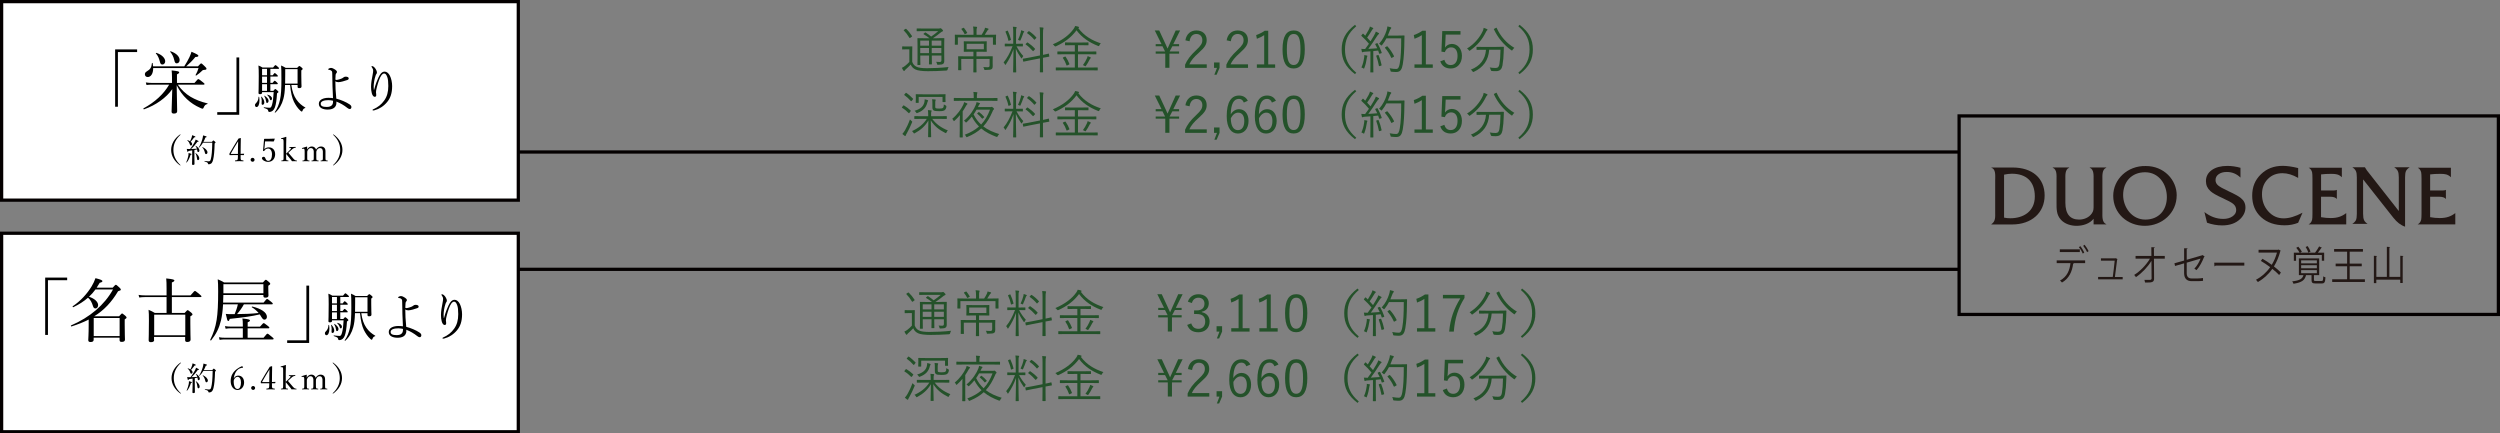 <?xml version="1.0" encoding="UTF-8"?>
<svg id="b" data-name="レイヤー 2" xmlns="http://www.w3.org/2000/svg" width="769.05" height="133.32" viewBox="0 0 769.05 133.32">
  <rect x="0" y="0" width="769.05" height="133.32" fill="#808080" stroke="none"/>
  <defs>
    <style>
      .d {
        fill: #24522a;
      }

      .d, .e, .f {
        stroke-width: 0px;
      }

      .g {
        fill: #fff;
      }

      .g, .h {
        stroke: #040000;
        stroke-miterlimit: 10;
      }

      .h {
        fill: none;
      }

      .e {
        fill: #231815;
      }
    </style>
  </defs>
  <g id="c" data-name="レイヤー 2">
    <g>
      <line class="h" x1="134.45" y1="46.76" x2="602.66" y2="46.76"/>
      <line class="h" x1="134.45" y1="82.85" x2="602.66" y2="82.85"/>
      <rect class="g" x=".5" y=".5" width="158.94" height="61.07"/>
      <rect class="g" x=".5" y="71.75" width="158.94" height="61.07"/>
      <g>
        <path class="d" d="m280.63,19.06c.31.76.66,1.17,1.37,1.5.54.27,1.64.42,3.12.42,2,0,4.38-.11,6.69-.36-.16.19-.23.47-.3.75q-.05.31-.36.33c-2.04.14-4.09.2-5.68.2-1.68,0-3.15-.17-3.82-.51-.72-.34-1.17-.8-1.5-1.53-.5.55-.97.98-1.56,1.51-.19.16-.25.28-.3.36-.05.09-.11.12-.17.12s-.12-.05-.19-.12c-.17-.23-.36-.56-.5-.87.42-.19.65-.34.97-.58.44-.33.89-.75,1.33-1.23v-3.87h-1.06c-.78,0-.97.03-1.03.03-.11,0-.12-.02-.12-.14v-.69c0-.09.01-.11.12-.11.06,0,.25.03,1.03.03h.8c.78,0,.98-.03,1.06-.03.11,0,.12.02.12.11s-.03.48-.03,1.48v3.2Zm-2.1-10.15c.14-.09.17-.09.26,0,.66.62,1.22,1.33,1.76,2.17.06.11.06.12-.11.25l-.38.28c-.19.14-.23.14-.3.03-.53-.9-1.11-1.65-1.72-2.26-.09-.08-.08-.11.09-.22l.38-.25Zm9.73,2.84c1.5,0,2.01-.03,2.11-.03.11,0,.12.02.12.12,0,.09-.03.67-.03,2v2.5c0,1.08.02,1.79.02,2.29,0,.47-.06.78-.34,1-.26.19-.56.28-1.53.3-.3,0-.31,0-.37-.27-.06-.28-.14-.48-.28-.64.47.05.78.05,1.09.05.39,0,.55-.14.55-.56v-1.42h-2.96v.73c0,1.26.03,1.78.03,1.87,0,.11-.02.12-.11.12h-.67c-.11,0-.12-.02-.12-.12,0-.09.03-.61.03-1.87v-.73h-2.7v.89c0,1.26.03,1.79.03,1.89,0,.11-.02.12-.12.12h-.67c-.11,0-.12-.02-.12-.12,0-.09.03-.56.03-1.87v-4.24c0-1.31-.03-1.81-.03-1.9,0-.11.02-.12.12-.12.08,0,.61.03,2.11.03h1.48c-.58-.48-1.09-.81-1.78-1.22-.11-.06-.12-.12.05-.25l.31-.25c.12-.11.16-.09.26-.03.58.37,1.11.75,1.68,1.23.76-.51,1.45-1.06,2.18-1.68h-4.48c-1.48,0-1.96.03-2.04.03-.11,0-.12-.02-.12-.12v-.59c0-.12.02-.14.12-.14.08,0,.56.03,2.04.03h4.62c.19,0,.3-.02.37-.05.09-.05.12-.06.19-.06.09,0,.22.09.44.31.25.25.33.37.33.48s-.06.17-.2.22c-.17.05-.31.16-.55.34-.73.61-1.42,1.12-2.34,1.73l.03.02h1.23Zm-2.48.73h-2.7v1.57h2.7v-1.57Zm0,2.29h-2.7v1.57h2.7v-1.57Zm3.8-2.29h-2.96v1.57h2.96v-1.57Zm0,2.29h-2.96v1.57h2.96v-1.57Z"/>
        <path class="d" d="m306.36,12.04c0,1.33.03,1.53.03,1.61,0,.11-.02.12-.12.12h-.7c-.11,0-.12-.02-.12-.12v-2.15h-10.79v2.15c0,.11-.02.12-.12.12h-.7c-.11,0-.12-.02-.12-.12,0-.08.03-.28.03-1.61v-.47c0-.47-.03-.7-.03-.78,0-.11.02-.12.12-.12.09,0,.64.03,2.15.03h3.48v-.87c0-.83-.05-1.26-.14-1.68.39.02.75.05,1.06.09.11.02.19.08.19.12,0,.12-.05.19-.09.3-.08.17-.08.42-.08,1.17v.87h1.56c.33-.5.58-.95.83-1.47.09-.2.17-.42.22-.7.31.06.62.14.9.23.12.05.19.11.19.19,0,.09-.06.16-.14.2-.09.06-.19.2-.26.33-.28.47-.51.83-.78,1.22h1.22c1.53,0,2.06-.03,2.15-.03.11,0,.12.02.12.12,0,.08-.03.31-.03.69v.56Zm-3.32,5.29c1.59,0,2.15-.03,2.23-.03.11,0,.12.02.12.12,0,.08-.03.47-.03,1.39v.45c0,.39.02.73.02,1.09,0,.39-.06.7-.33.9-.26.2-.64.26-1.92.28-.31,0-.31.02-.39-.31-.05-.2-.12-.41-.27-.59.51.05,1.04.06,1.34.06.42,0,.61-.14.61-.56v-2h-4.05v2.25c0,1.2.03,1.7.03,1.78,0,.09-.02.11-.12.11h-.75c-.11,0-.12-.02-.12-.11s.03-.58.03-1.78v-2.25h-3.74v1.86c0,.95.03,1.39.03,1.48,0,.11-.02.12-.12.12h-.75c-.11,0-.12-.02-.12-.12,0-.09.03-.5.03-1.51v-1.25c0-.92-.03-1.22-.03-1.29,0-.11.02-.12.12-.12.08,0,.64.03,2.23.03h2.35v-1.42h-.89c-1.4,0-1.87.03-1.96.03-.11,0-.12-.02-.12-.12,0-.09.03-.31.03-1.04v-.92c0-.75-.03-.95-.03-1.04,0-.11.02-.12.12-.12.09,0,.56.03,1.96.03h2.92c1.4,0,1.87-.03,1.96-.03.11,0,.12.02.12.12,0,.08-.03.3-.03,1.04v.92c0,.73.03.95.03,1.04,0,.11-.02.12-.12.12-.09,0-.56-.03-1.96-.03h-1.09v1.42h2.67Zm-6.72-8.75c.14-.06.16-.05.23.03.31.36.66.89.97,1.42.06.09.03.11-.12.2l-.45.25c-.16.09-.19.09-.23-.02-.25-.51-.56-1.01-.95-1.47q-.09-.11.09-.2l.47-.22Zm6.33,4.9h-5.29v1.67h5.29v-1.67Z"/>
        <path class="d" d="m312.7,14.23c.59,1.15,1.33,2.2,2.09,3.01-.14.16-.26.37-.37.58-.06.11-.11.17-.16.17-.03,0-.08-.06-.16-.16-.55-.75-1.15-1.78-1.61-2.84.02,3.71.12,6.94.12,7.16,0,.11-.02.11-.12.11h-.72c-.11,0-.12,0-.12-.11,0-.22.09-3.43.12-7.03-.65,1.86-1.33,3.15-2.34,4.68-.06.09-.11.16-.16.16s-.09-.06-.16-.19c-.11-.25-.25-.45-.39-.56,1.14-1.4,1.93-2.87,2.75-4.97h-.59c-1.22,0-1.59.03-1.68.03-.11,0-.12-.02-.12-.11v-.61c0-.11.02-.12.12-.12.09,0,.47.03,1.68.03h.81v-3.35c0-.94-.02-1.39-.11-1.89.37.02.69.03.97.08.12.02.2.08.2.14,0,.11-.06.2-.11.3-.08.17-.08.47-.08,1.36v3.37h.3c1.22,0,1.61-.03,1.68-.03.11,0,.12.02.12.12v.61c0,.09-.02.11-.12.11-.08,0-.47-.03-1.68-.03h-.17Zm-2.89-4.76c.17-.08.19-.08.23.03.39.83.73,1.75.95,2.67.03.12,0,.12-.19.2l-.36.14c-.2.08-.22.08-.25-.05-.17-.9-.5-1.82-.87-2.65-.06-.09-.03-.12.12-.19l.36-.16Zm5.15.45c-.09.09-.14.17-.2.34-.2.61-.5,1.37-.81,2.06-.06.14-.09.2-.17.2-.05,0-.11-.03-.2-.09-.12-.08-.31-.14-.42-.17.39-.81.7-1.7.86-2.35.05-.17.09-.41.09-.61.3.08.59.19.79.28.09.05.17.08.17.17,0,.08-.05.11-.11.17Zm7.83,7.38c.03.09,0,.11-.11.14-.09.02-.55.08-1.84.33v1.65c0,1.82.03,2.62.03,2.7,0,.11-.02.12-.12.12h-.75c-.11,0-.12-.02-.12-.12,0-.08.03-.86.03-2.68v-1.48l-2.98.58c-1.45.28-1.93.41-2.04.42-.11.03-.12,0-.14-.11l-.12-.67c-.02-.11,0-.12.11-.14.11-.03.59-.06,2.06-.36l3.12-.62v-6.53c0-1.11-.02-1.53-.11-2.14.41.02.7.03,1.01.08.11.02.2.08.2.14,0,.08-.03.16-.08.28-.05.16-.09.56-.09,1.61v6.38c1.17-.23,1.58-.36,1.68-.39.11-.02.12.02.14.12l.12.7Zm-6.86-4.16c.11-.11.14-.11.23-.05.73.48,1.54,1.15,2.21,1.89.11.11.06.14-.05.25l-.34.37c-.16.16-.17.17-.27.08-.72-.81-1.37-1.43-2.17-1.98-.09-.06-.09-.11.05-.25l.33-.31Zm.45-3.48c.11-.11.12-.11.22-.05.78.51,1.48,1.11,2.17,1.89.08.08.09.11-.03.23l-.36.37c-.17.17-.17.19-.25.08-.67-.81-1.45-1.48-2.14-1.95-.09-.06-.09-.09.06-.25l.33-.33Z"/>
        <path class="d" d="m338.19,13.96c-.09.17-.12.23-.2.23-.06,0-.12-.03-.25-.08-2.64-1.04-4.91-2.53-6.58-4.79-1.75,2.34-3.84,3.79-6.36,4.94q-.26.11-.44-.14c-.14-.22-.31-.37-.5-.48,2.96-1.26,5.12-2.92,6.42-4.77.25-.37.34-.53.45-.87.36.05.72.11,1,.22.14.05.22.11.22.2,0,.05-.03.09-.11.14-.06.03-.11.06-.14.09,1.9,2.5,4.23,3.77,6.94,4.69-.16.14-.34.37-.45.61Zm-.51,7.58c0,.11-.02.12-.12.12-.08,0-.59-.03-2.1-.03h-8.45c-1.51,0-2.01.03-2.11.03-.11,0-.12-.02-.12-.12v-.67c0-.11.02-.12.12-.12.09,0,.59.03,2.11.03h3.63v-4.09h-3.1c-1.54,0-2.06.03-2.15.03-.11,0-.12-.02-.12-.12v-.65c0-.11.02-.12.12-.12.09,0,.61.03,2.15.03h3.1v-1.95h-.95c-1.4,0-1.87.02-1.95.02-.11,0-.12-.02-.12-.11v-.65c0-.11.02-.12.12-.12.08,0,.55.03,1.95.03h3.07c1.4,0,1.87-.03,1.96-.03.11,0,.12.02.12.12v.65c0,.09-.02.11-.12.11-.09,0-.56-.02-1.96-.02h-1.15v1.95h3.38c1.56,0,2.07-.03,2.15-.03.11,0,.12.02.12.12v.65c0,.14,0,.12-.12.12-.08,0-.59-.03-2.15-.03h-3.38v4.09h3.85c1.51,0,2.03-.03,2.1-.03.11,0,.12.02.12.12v.67Zm-10.15-4.09c.17-.08.2-.09.28.02.48.7.83,1.36,1.15,2.17.05.11.05.16-.12.23l-.48.23c-.22.11-.23.12-.28-.02-.33-.92-.64-1.54-1.11-2.23-.06-.09-.05-.12.14-.22l.42-.19Zm7.89.55c-.08.06-.14.16-.25.37-.36.69-.72,1.34-1.11,1.87-.09.11-.12.16-.19.16-.05,0-.11-.03-.22-.11-.16-.11-.36-.22-.53-.25.5-.65.89-1.34,1.23-2.09.12-.28.19-.45.23-.69.34.11.59.22.8.33.12.08.19.12.19.2,0,.09-.08.14-.16.2Z"/>
        <path class="d" d="m360.92,13.57h1.79v.67h-2.07l-.84,1.57v.03h2.92v.67h-2.98v4.35h-1.28v-4.35h-2.95v-.67h2.88v-.03l-.79-1.57h-2.09v-.67h1.79l-2.07-4.19h1.37l2.11,4.55c.14.33.3.67.45,1.01.16-.33.33-.72.47-1.04l2.03-4.52h1.36l-2.09,4.19Z"/>
        <path class="d" d="m364.65,12.4c.33-1.98,1.64-3.03,3.38-3.03,1.86,0,3.17,1.09,3.17,2.95,0,1.25-.47,2.18-2.35,3.84-1.68,1.48-2.48,2.5-2.99,3.63h5.36v1.08h-6.66v-.97c.64-1.51,1.64-2.85,3.34-4.43,1.61-1.5,1.96-2.15,1.96-3.15,0-1.15-.75-1.87-1.84-1.87s-1.89.75-2.09,2.25l-1.28-.3Z"/>
        <path class="d" d="m375.16,20.87l-.9,2.11h-.7l.81-2.11h-.91v-1.65h1.7v1.65Z"/>
        <path class="d" d="m377.34,12.4c.33-1.98,1.64-3.03,3.38-3.03,1.86,0,3.17,1.09,3.17,2.95,0,1.25-.47,2.18-2.35,3.84-1.68,1.48-2.48,2.5-2.99,3.63h5.36v1.08h-6.66v-.97c.64-1.51,1.64-2.85,3.34-4.43,1.61-1.5,1.96-2.15,1.96-3.15,0-1.15-.75-1.87-1.84-1.87s-1.89.75-2.09,2.25l-1.28-.3Z"/>
        <path class="d" d="m390.14,19.82h2.12v1.04h-5.63v-1.04h2.26v-9.01c-.59.41-1.37.8-2.25,1.12l-.22-1.14c.95-.31,1.86-.8,2.65-1.34h1.06v10.37Z"/>
        <path class="d" d="m401.38,15.16c0,4.13-1.22,5.91-3.43,5.91s-3.42-1.75-3.42-5.88,1.26-5.82,3.45-5.82,3.4,1.67,3.4,5.79Zm-5.52.02c0,3.49.69,4.82,2.09,4.82s2.1-1.33,2.1-4.82-.67-4.73-2.07-4.73-2.12,1.22-2.12,4.73Z"/>
        <path class="d" d="m417.21,8.08c-2.62,2.23-3.46,4.41-3.46,7.14s.84,4.91,3.46,7.14l-.39.45c-2.95-2.26-4.09-4.55-4.09-7.59s1.14-5.33,4.09-7.59l.39.45Z"/>
        <path class="d" d="m423.5,13.31c.17-.08.22-.06.28.03.51.9.95,1.92,1.25,2.81.05.14.03.19-.17.25l-.36.11c-.19.06-.22.05-.25-.06-.09-.3-.19-.61-.3-.9l-1.5.16v4.18c0,1.7.03,2.2.03,2.28,0,.09-.02.11-.12.11h-.7c-.11,0-.12-.02-.12-.11s.03-.58.03-2.28v-4.1l-1.72.12c-.36.03-.48.06-.59.12-.06.03-.11.06-.17.06-.08,0-.12-.08-.16-.2-.06-.23-.11-.55-.16-.86.33.03.7.05.98.05h.19c.41-.53.79-1.08,1.17-1.62-.73-.87-1.45-1.67-2.29-2.4-.11-.09-.09-.12.05-.28l.27-.33c.12-.14.16-.14.25-.05l.59.58c.39-.61.7-1.14,1.03-1.76.28-.53.36-.81.41-1.06.28.11.62.27.87.39.12.06.17.14.17.2s-.06.12-.14.17c-.09.06-.17.16-.26.33-.56.94-.97,1.57-1.5,2.32.36.36.7.73,1.04,1.14.36-.58.7-1.14,1.01-1.67.37-.67.53-1,.62-1.33.3.12.61.28.86.44.11.06.14.11.14.19s-.06.14-.16.2c-.16.11-.28.28-.55.69-.86,1.37-1.75,2.67-2.6,3.81.86-.05,1.82-.11,2.75-.19-.19-.42-.39-.83-.61-1.2-.06-.11-.05-.14.16-.22l.28-.11Zm-2.93,4.1c-.05.08-.08.19-.11.45-.14,1.04-.37,2.04-.76,3.04-.05.16-.08.22-.14.22-.05,0-.12-.05-.23-.12-.14-.11-.39-.2-.53-.23.48-1.11.67-1.9.84-3.07.05-.3.05-.5.03-.75.28.03.56.08.76.12.16.03.22.09.22.16,0,.08-.05.12-.08.19Zm3.27-.47c.17-.05.2-.03.27.09.33.78.72,2.06.89,2.95.02.12,0,.17-.19.23l-.37.11c-.22.06-.23.05-.26-.08-.17-.94-.51-2.23-.81-2.99-.05-.12-.03-.17.16-.22l.33-.09Zm6.39-6c1.22,0,1.59-.03,1.68-.03.11,0,.14.03.14.14-.03.39-.03.8-.03,1.19-.03,3.29-.17,5.6-.5,7.56-.27,1.53-.73,2.34-1.95,2.35-.42,0-.95-.02-1.45-.08-.31-.03-.33-.05-.39-.37-.05-.25-.14-.5-.25-.7.94.16,1.45.22,2.03.22.67,0,.92-.75,1.09-1.76.33-1.9.44-4.26.44-7.66h-4.55c-.34.67-.78,1.36-1.31,2.03-.09.12-.16.17-.22.17s-.12-.05-.23-.16c-.16-.16-.33-.3-.5-.37,1.25-1.4,1.87-2.79,2.26-3.98.16-.48.26-.94.3-1.37.41.08.75.17.97.25.14.05.22.11.22.19,0,.09-.02.14-.14.28-.09.09-.26.36-.39.75-.14.44-.33.89-.53,1.36h3.32Zm-3.65,3.34c.14-.09.17-.08.23,0,.81.87,1.5,1.93,2.01,2.96.06.12.05.16-.12.25l-.44.25c-.2.12-.23.12-.3,0-.51-1.17-1.12-2.06-1.89-2.98-.08-.09-.08-.12.11-.25l.39-.23Z"/>
        <path class="d" d="m438.63,19.82h2.12v1.04h-5.63v-1.04h2.26v-9.01c-.59.41-1.37.8-2.25,1.12l-.22-1.14c.95-.31,1.86-.8,2.65-1.34h1.06v10.37Z"/>
        <path class="d" d="m449.29,10.64h-4.57l-.12,2.7c-.02.41-.06.9-.09,1.29.42-.67,1.22-1.12,2.11-1.12,1.75,0,3.1,1.45,3.1,3.66,0,2.45-1.5,3.9-3.42,3.9-1.61,0-2.75-.73-3.24-2.21l1.26-.47c.3,1.11.97,1.62,1.96,1.62,1.26,0,2.09-1.03,2.09-2.79s-.76-2.65-1.98-2.65c-.87,0-1.61.53-1.92,1.47l-1.06-.16.26-6.32h5.61v1.08Z"/>
        <path class="d" d="m457.47,9.34c-.11.09-.22.19-.28.34-1.26,2.57-2.73,4.24-4.91,5.82-.12.09-.19.14-.23.14-.06,0-.12-.06-.22-.2-.16-.22-.36-.41-.55-.51,2.31-1.4,3.99-3.49,4.87-5.44.14-.33.2-.59.25-.92.34.09.75.25,1,.37.14.06.2.14.2.23,0,.05-.05.11-.12.17Zm2.89,5.08c1.53,0,2.03-.03,2.12-.03.11,0,.14.03.14.14-.03.48-.03,1-.06,1.65-.03,1.25-.12,2.37-.37,3.93-.19,1.04-.67,1.78-2,1.78-.5,0-.81,0-1.25-.05q-.31-.02-.37-.36c-.06-.3-.17-.55-.31-.73.76.12,1.2.16,1.78.16.73,0,1.06-.34,1.2-1.17.19-1.08.31-2.45.34-4.44h-3.48c-.22,3.24-1.84,5.46-4.69,6.78-.11.05-.17.08-.22.08-.08,0-.12-.06-.23-.23-.12-.2-.31-.39-.5-.51,2.87-1.12,4.43-3.15,4.66-6.11h-.7c-1.51,0-2.01.03-2.09.03-.11,0-.12-.02-.12-.12v-.69c0-.11.02-.12.12-.12.08,0,.58.03,2.09.03h3.95Zm-.19-5.85c.19-.09.2-.08.25.05,1.11,2.5,3.03,4.69,5.43,6.1-.19.14-.39.37-.55.62-.09.14-.14.22-.19.22s-.11-.05-.22-.12c-2.39-1.72-4.15-3.9-5.33-6.41-.06-.12-.02-.12.14-.2l.47-.25Z"/>
        <path class="d" d="m467.45,7.63c2.95,2.26,4.09,4.55,4.09,7.59s-1.14,5.33-4.09,7.59l-.39-.45c2.62-2.23,3.46-4.41,3.46-7.14s-.84-4.91-3.46-7.14l.39-.45Z"/>
        <path class="d" d="m277.83,32.51c.09-.11.14-.12.23-.08.73.44,1.4.94,2.09,1.58.08.08.06.11-.05.25l-.33.44c-.12.16-.17.17-.26.08-.66-.67-1.23-1.15-2.01-1.62-.09-.06-.11-.11.02-.25l.31-.39Zm1.12,8.5c-.17.3-.31.55-.33.67-.02.11-.09.17-.17.17-.05,0-.12-.03-.2-.09-.19-.14-.44-.34-.67-.56.3-.33.59-.73.83-1.15.51-.94.97-1.81,1.51-3.31.12.16.31.34.48.47.16.12.22.17.22.25,0,.06-.03.14-.08.25-.48,1.17-1.01,2.28-1.59,3.31Zm-.39-12.34c.12-.14.16-.16.25-.09.72.48,1.4,1.11,2.04,1.76.08.08.08.11-.05.27l-.33.41c-.12.16-.17.16-.27.06-.61-.7-1.33-1.36-2-1.82-.11-.08-.08-.11.05-.25l.3-.33Zm8.2,7.89c1.17,1.56,2.7,2.71,4.82,3.56-.19.19-.3.36-.42.61-.08.17-.11.23-.19.23-.05,0-.12-.03-.23-.09-1.84-.92-3.31-2.07-4.41-3.84.02,2.15.11,4.46.11,5.05,0,.11-.02.12-.12.12h-.7c-.11,0-.12-.02-.12-.12,0-.59.06-2.85.09-5.02-1,1.76-2.46,2.99-4.16,3.91-.11.06-.17.09-.22.09-.08,0-.12-.08-.22-.23-.14-.25-.28-.39-.45-.51,1.9-.84,3.52-2.09,4.57-3.76h-1.53c-1.57,0-2.1.03-2.2.03-.11,0-.12-.02-.12-.14v-.59c0-.12.02-.14.12-.14.09,0,.62.03,2.2.03h1.95v-.47c0-.55-.02-.95-.09-1.42.37.02.65.05.97.09.11.02.19.08.19.14,0,.11-.06.17-.11.28-.06.16-.06.39-.06.8v.58h2.51c1.59,0,2.12-.03,2.2-.03.11,0,.12.02.12.14v.59c0,.12-.02.14-.12.14-.08,0-.61-.03-2.2-.03h-2.15Zm-1.33-5.41c-.11.12-.16.41-.22.59-.34,1.25-1.15,2.31-2.95,2.99-.28.11-.3.11-.45-.14-.14-.22-.28-.36-.47-.5,2.09-.64,2.71-1.53,2.99-2.54.08-.3.12-.67.12-1,.36.06.62.14.92.25.11.05.14.09.14.16s-.05.12-.09.19Zm5.41-1.12c0,1.04.03,1.17.03,1.26s-.02.11-.12.11h-.69c-.11,0-.12-.02-.12-.11v-1.47h-7.33v1.68c0,.12-.02.14-.12.14h-.67c-.11,0-.12-.02-.12-.14,0-.08.03-.22.03-1.37v-.36c0-.41-.03-.58-.03-.67,0-.11.02-.12.12-.12.08,0,.61.03,2.15.03h4.62c1.54,0,2.09-.03,2.17-.03.11,0,.12.02.12.12,0,.09-.03.25-.03.53v.39Zm-3.15,2.76c0,.28.05.41.14.47.12.09.39.14,1.11.14.65,0,.98-.08,1.14-.23.19-.19.23-.42.27-1.06.16.12.31.22.55.31q.26.11.23.39c-.06.51-.22.78-.44,1-.26.28-.78.39-1.79.39-1.11,0-1.42-.09-1.61-.19-.3-.16-.47-.41-.47-1.03v-1.01c0-.62,0-1-.09-1.45.37.02.64.03.92.08.12.02.2.06.2.14,0,.09-.05.17-.09.27-.06.14-.06.37-.06.78v1.01Z"/>
        <path class="d" d="m295.24,37.36c0-.61.05-1.37.06-1.96-.47.58-1.01,1.15-1.62,1.7-.11.09-.17.16-.23.16-.05,0-.08-.06-.14-.16-.11-.25-.25-.44-.39-.55,1.61-1.33,2.71-2.9,3.4-4.32.11-.25.22-.56.26-.81.33.11.56.2.84.34.12.06.19.12.19.22,0,.08-.06.12-.14.19-.11.08-.23.27-.36.51-.28.48-.59,1.03-.97,1.58v5.89c0,1.36.03,1.93.03,2.01,0,.11-.02.12-.12.12h-.7c-.12,0-.14-.02-.14-.12,0-.08.03-.65.03-2.01v-2.79Zm11.6-6.44c0,.11-.02.12-.12.12-.09,0-.58-.03-2.07-.03h-9.06c-1.48,0-1.98.03-2.06.03-.11,0-.12-.02-.12-.12v-.67c0-.11.02-.12.12-.12.08,0,.58.03,2.06.03h3.95v-.45c0-.64-.02-1.06-.11-1.43.36.02.7.03,1.06.08.12.02.19.08.19.14,0,.09-.05.19-.09.3-.05.11-.08.36-.08.86v.51h4.15c1.5,0,1.98-.03,2.07-.03.11,0,.12.02.12.12v.67Zm-2.17,2.03c.14,0,.17,0,.23-.03.06-.03.12-.06.17-.06.08,0,.17.03.45.28.22.19.27.3.27.37,0,.11-.09.19-.17.25-.11.09-.17.22-.27.48-.78,1.81-1.64,3.34-2.87,4.65,1.42,1.09,3.1,1.81,4.91,2.35-.22.19-.37.42-.47.65q-.12.31-.42.2c-1.7-.64-3.29-1.42-4.66-2.57-1.09,1-2.46,1.86-4.24,2.6-.11.05-.19.08-.23.08-.08,0-.12-.08-.2-.25-.09-.2-.22-.36-.39-.5,1.86-.7,3.27-1.56,4.38-2.54-.83-.83-1.58-1.81-2.2-3.03-.45.56-.97,1.12-1.56,1.67-.11.09-.17.14-.23.14s-.12-.06-.22-.19c-.11-.14-.26-.27-.42-.36,1.96-1.58,3.18-3.68,3.65-4.9.09-.25.2-.56.23-.83.39.09.67.17.91.27.09.03.14.09.14.16,0,.09-.03.14-.12.2-.08.06-.16.22-.27.42l-.23.47h3.84Zm-4.27.8c-.26.47-.56.95-.9,1.43.61,1.28,1.39,2.29,2.31,3.13,1.26-1.33,2.07-2.85,2.73-4.57h-4.13Zm.59.78c.11-.09.14-.09.23-.02.59.45,1.03.84,1.51,1.42.08.09.06.12-.06.22l-.33.27c-.17.14-.19.12-.27.02-.41-.51-.86-.97-1.43-1.45-.09-.08-.08-.11.08-.23l.26-.22Z"/>
        <path class="d" d="m312.7,34.23c.59,1.15,1.33,2.2,2.09,3.01-.14.16-.26.37-.37.58-.06.11-.11.17-.16.17-.03,0-.08-.06-.16-.16-.55-.75-1.15-1.78-1.61-2.84.02,3.71.12,6.94.12,7.16,0,.11-.02.11-.12.11h-.72c-.11,0-.12,0-.12-.11,0-.22.09-3.43.12-7.03-.65,1.86-1.33,3.15-2.34,4.68-.06.09-.11.16-.16.16s-.09-.06-.16-.19c-.11-.25-.25-.45-.39-.56,1.14-1.4,1.93-2.87,2.75-4.97h-.59c-1.22,0-1.59.03-1.68.03-.11,0-.12-.02-.12-.11v-.61c0-.11.02-.12.12-.12.09,0,.47.03,1.68.03h.81v-3.35c0-.94-.02-1.39-.11-1.89.37.02.69.03.97.08.12.02.2.08.2.14,0,.11-.06.2-.11.3-.08.17-.08.47-.08,1.36v3.37h.3c1.22,0,1.61-.03,1.68-.03.11,0,.12.02.12.12v.61c0,.09-.02.11-.12.11-.08,0-.47-.03-1.68-.03h-.17Zm-2.89-4.76c.17-.08.19-.08.23.03.39.83.73,1.75.95,2.67.03.12,0,.12-.19.2l-.36.14c-.2.08-.22.08-.25-.05-.17-.9-.5-1.82-.87-2.65-.06-.09-.03-.12.12-.19l.36-.16Zm5.15.45c-.09.09-.14.17-.2.34-.2.61-.5,1.37-.81,2.06-.06.14-.09.2-.17.2-.05,0-.11-.03-.2-.09-.12-.08-.31-.14-.42-.17.39-.81.7-1.7.86-2.35.05-.17.09-.41.09-.61.3.08.59.19.79.28.09.05.17.08.17.17,0,.08-.05.11-.11.17Zm7.83,7.38c.03.09,0,.11-.11.14-.09.02-.55.08-1.84.33v1.65c0,1.82.03,2.62.03,2.7,0,.11-.02.12-.12.12h-.75c-.11,0-.12-.02-.12-.12,0-.08.03-.86.03-2.68v-1.48l-2.98.58c-1.45.28-1.93.41-2.04.42-.11.03-.12,0-.14-.11l-.12-.67c-.02-.11,0-.12.11-.14.11-.03.59-.06,2.06-.36l3.12-.62v-6.53c0-1.11-.02-1.53-.11-2.14.41.02.7.03,1.01.08.11.02.2.08.2.14,0,.08-.03.16-.08.28-.05.16-.09.56-.09,1.61v6.38c1.17-.23,1.58-.36,1.68-.39.11-.02.12.02.14.12l.12.7Zm-6.86-4.16c.11-.11.14-.11.23-.05.73.48,1.54,1.15,2.21,1.89.11.11.06.14-.05.25l-.34.37c-.16.16-.17.17-.27.08-.72-.81-1.37-1.43-2.17-1.98-.09-.06-.09-.11.05-.25l.33-.31Zm.45-3.48c.11-.11.12-.11.22-.05.78.51,1.48,1.11,2.17,1.89.08.08.09.11-.03.23l-.36.37c-.17.17-.17.19-.25.08-.67-.81-1.45-1.48-2.14-1.95-.09-.06-.09-.09.06-.25l.33-.33Z"/>
        <path class="d" d="m338.19,33.96c-.09.17-.12.23-.2.23-.06,0-.12-.03-.25-.08-2.64-1.04-4.91-2.53-6.58-4.79-1.75,2.34-3.84,3.79-6.36,4.94q-.26.11-.44-.14c-.14-.22-.31-.37-.5-.48,2.96-1.26,5.12-2.92,6.42-4.77.25-.37.34-.53.45-.87.36.05.72.11,1,.22.14.05.22.11.22.2,0,.05-.03.09-.11.14-.06.03-.11.06-.14.09,1.9,2.5,4.23,3.77,6.94,4.69-.16.14-.34.37-.45.61Zm-.51,7.58c0,.11-.02.12-.12.12-.08,0-.59-.03-2.1-.03h-8.45c-1.51,0-2.01.03-2.11.03-.11,0-.12-.02-.12-.12v-.67c0-.11.02-.12.12-.12.09,0,.59.03,2.11.03h3.63v-4.09h-3.1c-1.54,0-2.06.03-2.15.03-.11,0-.12-.02-.12-.12v-.65c0-.11.02-.12.12-.12.09,0,.61.03,2.15.03h3.1v-1.95h-.95c-1.4,0-1.87.02-1.95.02-.11,0-.12-.02-.12-.11v-.65c0-.11.02-.12.12-.12.08,0,.55.03,1.95.03h3.07c1.4,0,1.87-.03,1.96-.03.11,0,.12.02.12.12v.65c0,.09-.02.11-.12.11-.09,0-.56-.02-1.96-.02h-1.15v1.95h3.38c1.56,0,2.07-.03,2.15-.03.11,0,.12.02.12.12v.65c0,.14,0,.12-.12.12-.08,0-.59-.03-2.15-.03h-3.38v4.09h3.85c1.51,0,2.03-.03,2.1-.03.11,0,.12.02.12.12v.67Zm-10.15-4.09c.17-.08.2-.09.28.02.48.7.83,1.36,1.15,2.17.05.11.05.16-.12.23l-.48.23c-.22.11-.23.12-.28-.02-.33-.92-.64-1.54-1.11-2.23-.06-.09-.05-.12.14-.22l.42-.19Zm7.89.55c-.08.06-.14.16-.25.37-.36.69-.72,1.34-1.11,1.87-.09.11-.12.16-.19.16-.05,0-.11-.03-.22-.11-.16-.11-.36-.22-.53-.25.5-.65.89-1.34,1.23-2.09.12-.28.19-.45.23-.69.34.11.59.22.8.33.12.08.19.12.19.2,0,.09-.08.14-.16.2Z"/>
        <path class="d" d="m360.92,33.57h1.79v.67h-2.07l-.84,1.57v.03h2.92v.67h-2.98v4.35h-1.28v-4.35h-2.95v-.67h2.88v-.03l-.79-1.57h-2.09v-.67h1.79l-2.07-4.19h1.37l2.11,4.55c.14.33.3.67.45,1.01.16-.33.33-.72.47-1.04l2.03-4.52h1.36l-2.09,4.19Z"/>
        <path class="d" d="m364.65,32.4c.33-1.98,1.64-3.03,3.38-3.03,1.86,0,3.17,1.09,3.17,2.95,0,1.25-.47,2.18-2.35,3.84-1.68,1.48-2.48,2.5-2.99,3.63h5.36v1.08h-6.66v-.97c.64-1.51,1.64-2.85,3.34-4.43,1.61-1.5,1.96-2.15,1.96-3.15,0-1.15-.75-1.87-1.84-1.87s-1.89.75-2.09,2.25l-1.28-.3Z"/>
        <path class="d" d="m375.16,40.87l-.9,2.11h-.7l.81-2.11h-.91v-1.65h1.7v1.65Z"/>
        <path class="d" d="m382.61,31.53c-.28-.78-.83-1.11-1.5-1.11-1.62,0-2.45,1.61-2.51,4.76.65-1.08,1.58-1.59,2.56-1.59,1.7,0,2.92,1.39,2.92,3.59,0,2.42-1.37,3.9-3.26,3.9-2.01,0-3.46-1.67-3.46-5.33,0-4.46,1.47-6.36,3.79-6.36,1.31,0,2.21.61,2.7,1.61l-1.23.55Zm-1.79,8.5c1.2,0,1.95-.98,1.95-2.82,0-1.62-.7-2.56-1.86-2.56-.86,0-1.64.53-2.28,1.7,0,2.56.9,3.68,2.18,3.68Z"/>
        <path class="d" d="m391.26,31.53c-.28-.78-.83-1.11-1.5-1.11-1.62,0-2.45,1.61-2.51,4.76.66-1.08,1.58-1.59,2.56-1.59,1.7,0,2.92,1.39,2.92,3.59,0,2.42-1.37,3.9-3.26,3.9-2.01,0-3.46-1.67-3.46-5.33,0-4.46,1.47-6.36,3.79-6.36,1.31,0,2.21.61,2.7,1.61l-1.23.55Zm-1.79,8.5c1.2,0,1.95-.98,1.95-2.82,0-1.62-.7-2.56-1.86-2.56-.86,0-1.64.53-2.28,1.7,0,2.56.9,3.68,2.18,3.68Z"/>
        <path class="d" d="m401.38,35.16c0,4.13-1.22,5.91-3.43,5.91s-3.42-1.75-3.42-5.88,1.26-5.82,3.45-5.82,3.4,1.67,3.4,5.79Zm-5.52.02c0,3.49.69,4.82,2.09,4.82s2.1-1.33,2.1-4.82-.67-4.73-2.07-4.73-2.12,1.22-2.12,4.73Z"/>
        <path class="d" d="m417.21,28.08c-2.62,2.23-3.46,4.41-3.46,7.14s.84,4.91,3.46,7.14l-.39.45c-2.95-2.26-4.09-4.55-4.09-7.59s1.14-5.33,4.09-7.59l.39.45Z"/>
        <path class="d" d="m423.5,33.31c.17-.08.22-.06.28.03.51.9.95,1.92,1.25,2.81.05.14.03.19-.17.25l-.36.11c-.19.06-.22.05-.25-.06-.09-.3-.19-.61-.3-.9l-1.5.16v4.18c0,1.7.03,2.2.03,2.28,0,.09-.02.11-.12.11h-.7c-.11,0-.12-.02-.12-.11s.03-.58.03-2.28v-4.1l-1.72.12c-.36.03-.48.06-.59.12-.06.03-.11.06-.17.06-.08,0-.12-.08-.16-.2-.06-.23-.11-.55-.16-.86.33.03.7.05.98.05h.19c.41-.53.79-1.08,1.17-1.62-.73-.87-1.45-1.67-2.29-2.4-.11-.09-.09-.12.05-.28l.27-.33c.12-.14.16-.14.25-.05l.59.58c.39-.61.7-1.14,1.03-1.76.28-.53.36-.81.41-1.06.28.11.62.27.87.39.12.06.17.14.17.2s-.06.12-.14.17c-.09.06-.17.16-.26.33-.56.94-.97,1.57-1.5,2.32.36.36.7.73,1.04,1.14.36-.58.7-1.14,1.01-1.67.37-.67.53-1,.62-1.33.3.12.61.28.86.44.11.06.14.11.14.19s-.06.14-.16.2c-.16.11-.28.28-.55.69-.86,1.37-1.75,2.67-2.6,3.81.86-.05,1.82-.11,2.75-.19-.19-.42-.39-.83-.61-1.2-.06-.11-.05-.14.16-.22l.28-.11Zm-2.93,4.1c-.05.08-.08.19-.11.45-.14,1.04-.37,2.04-.76,3.04-.05.16-.08.22-.14.22-.05,0-.12-.05-.23-.12-.14-.11-.39-.2-.53-.23.48-1.11.67-1.9.84-3.07.05-.3.05-.5.03-.75.28.03.56.08.76.12.16.03.22.09.22.16,0,.08-.05.12-.08.19Zm3.27-.47c.17-.05.2-.03.27.09.33.78.72,2.06.89,2.95.02.12,0,.17-.19.23l-.37.11c-.22.06-.23.05-.26-.08-.17-.94-.51-2.23-.81-2.99-.05-.12-.03-.17.16-.22l.33-.09Zm6.39-6c1.22,0,1.59-.03,1.68-.03.11,0,.14.03.14.14-.03.39-.03.8-.03,1.19-.03,3.29-.17,5.6-.5,7.56-.27,1.53-.73,2.34-1.95,2.35-.42,0-.95-.02-1.45-.08-.31-.03-.33-.05-.39-.37-.05-.25-.14-.5-.25-.7.94.16,1.45.22,2.03.22.67,0,.92-.75,1.09-1.76.33-1.9.44-4.26.44-7.66h-4.55c-.34.67-.78,1.36-1.31,2.03-.09.12-.16.17-.22.17s-.12-.05-.23-.16c-.16-.16-.33-.3-.5-.37,1.25-1.4,1.87-2.79,2.26-3.98.16-.48.26-.94.3-1.37.41.08.75.17.97.25.14.05.22.11.22.19,0,.09-.02.14-.14.28-.09.09-.26.36-.39.75-.14.44-.33.89-.53,1.36h3.32Zm-3.65,3.34c.14-.09.17-.08.23,0,.81.87,1.5,1.93,2.01,2.96.06.12.05.16-.12.25l-.44.25c-.2.12-.23.12-.3,0-.51-1.17-1.12-2.06-1.89-2.98-.08-.09-.08-.12.11-.25l.39-.23Z"/>
        <path class="d" d="m438.63,39.82h2.12v1.04h-5.63v-1.04h2.26v-9.01c-.59.41-1.37.8-2.25,1.12l-.22-1.14c.95-.31,1.86-.8,2.65-1.34h1.06v10.37Z"/>
        <path class="d" d="m449.29,30.64h-4.57l-.12,2.7c-.02.41-.06.9-.09,1.29.42-.67,1.22-1.12,2.11-1.12,1.75,0,3.1,1.45,3.1,3.66,0,2.45-1.5,3.9-3.42,3.9-1.61,0-2.75-.73-3.24-2.21l1.26-.47c.3,1.11.97,1.62,1.96,1.62,1.26,0,2.09-1.03,2.09-2.79s-.76-2.65-1.98-2.65c-.87,0-1.61.53-1.92,1.47l-1.06-.16.26-6.32h5.61v1.08Z"/>
        <path class="d" d="m457.47,29.34c-.11.09-.22.19-.28.34-1.26,2.57-2.73,4.24-4.91,5.82-.12.09-.19.14-.23.14-.06,0-.12-.06-.22-.2-.16-.22-.36-.41-.55-.51,2.31-1.4,3.99-3.49,4.87-5.44.14-.33.2-.59.25-.92.34.09.75.25,1,.37.14.06.2.14.2.23,0,.05-.05.11-.12.17Zm2.89,5.08c1.53,0,2.03-.03,2.12-.03.11,0,.14.03.14.14-.03.48-.03,1-.06,1.65-.03,1.25-.12,2.37-.37,3.93-.19,1.04-.67,1.78-2,1.78-.5,0-.81,0-1.25-.05q-.31-.02-.37-.36c-.06-.3-.17-.55-.31-.73.76.12,1.2.16,1.78.16.73,0,1.06-.34,1.2-1.17.19-1.08.31-2.45.34-4.44h-3.48c-.22,3.24-1.84,5.46-4.69,6.78-.11.05-.17.08-.22.08-.08,0-.12-.06-.23-.23-.12-.2-.31-.39-.5-.51,2.87-1.12,4.43-3.15,4.66-6.11h-.7c-1.51,0-2.01.03-2.09.03-.11,0-.12-.02-.12-.12v-.69c0-.11.02-.12.12-.12.08,0,.58.03,2.09.03h3.95Zm-.19-5.85c.19-.09.2-.08.25.05,1.11,2.5,3.03,4.69,5.43,6.1-.19.14-.39.37-.55.62-.09.14-.14.22-.19.22s-.11-.05-.22-.12c-2.39-1.72-4.15-3.9-5.33-6.41-.06-.12-.02-.12.14-.2l.47-.25Z"/>
        <path class="d" d="m467.45,27.63c2.95,2.26,4.09,4.55,4.09,7.59s-1.14,5.33-4.09,7.59l-.39-.45c2.62-2.23,3.46-4.41,3.46-7.14s-.84-4.91-3.46-7.14l.39-.45Z"/>
      </g>
      <g>
        <path class="d" d="m281.41,100.19c.31.76.66,1.17,1.37,1.5.55.27,1.64.42,3.12.42,2,0,4.38-.11,6.69-.36-.16.19-.23.47-.3.75q-.05.31-.36.33c-2.04.14-4.09.2-5.68.2-1.68,0-3.15-.17-3.82-.51-.72-.34-1.17-.8-1.5-1.53-.5.55-.97.98-1.56,1.51-.19.16-.25.28-.3.36-.05.09-.11.12-.17.12s-.12-.05-.19-.12c-.17-.23-.36-.56-.5-.87.42-.19.66-.34.97-.58.44-.33.89-.75,1.33-1.23v-3.87h-1.06c-.78,0-.97.03-1.03.03-.11,0-.12-.02-.12-.14v-.69c0-.09.02-.11.12-.11.06,0,.25.03,1.03.03h.79c.78,0,.98-.03,1.06-.03.11,0,.12.02.12.11s-.03.48-.03,1.48v3.2Zm-2.11-10.15c.14-.09.17-.09.27,0,.65.62,1.22,1.33,1.76,2.17.06.11.06.12-.11.25l-.37.28c-.19.14-.23.14-.3.03-.53-.9-1.11-1.65-1.72-2.26-.09-.08-.08-.11.09-.22l.37-.25Zm9.73,2.84c1.5,0,2.01-.03,2.1-.03.11,0,.12.02.12.12,0,.09-.03.67-.03,2v2.5c0,1.08.02,1.79.02,2.29,0,.47-.06.78-.34,1-.27.19-.56.28-1.53.3-.3,0-.31,0-.37-.27-.06-.28-.14-.48-.28-.64.47.05.78.05,1.09.05.39,0,.55-.14.55-.56v-1.42h-2.96v.73c0,1.26.03,1.78.03,1.87,0,.11-.02.12-.11.12h-.67c-.11,0-.12-.02-.12-.12,0-.09.03-.61.03-1.87v-.73h-2.7v.89c0,1.26.03,1.79.03,1.89,0,.11-.02.12-.12.12h-.67c-.11,0-.12-.02-.12-.12,0-.09.03-.56.03-1.87v-4.24c0-1.31-.03-1.81-.03-1.9,0-.11.02-.12.12-.12.08,0,.61.03,2.11.03h1.48c-.58-.48-1.09-.81-1.78-1.22-.11-.06-.12-.12.05-.25l.31-.25c.12-.11.16-.09.27-.03.58.37,1.11.75,1.68,1.23.76-.51,1.45-1.06,2.18-1.68h-4.48c-1.48,0-1.96.03-2.04.03-.11,0-.12-.02-.12-.12v-.59c0-.12.02-.14.12-.14.08,0,.56.03,2.04.03h4.62c.19,0,.3-.02.37-.05.09-.05.12-.06.19-.06.09,0,.22.09.44.31.25.25.33.37.33.48s-.06.17-.2.22c-.17.05-.31.16-.55.34-.73.61-1.42,1.12-2.34,1.73l.03.02h1.23Zm-2.48.73h-2.7v1.57h2.7v-1.57Zm0,2.29h-2.7v1.57h2.7v-1.57Zm3.8-2.29h-2.96v1.57h2.96v-1.57Zm0,2.29h-2.96v1.57h2.96v-1.57Z"/>
        <path class="d" d="m307.14,93.17c0,1.33.03,1.53.03,1.61,0,.11-.02.12-.12.12h-.7c-.11,0-.12-.02-.12-.12v-2.15h-10.79v2.15c0,.11-.01.12-.12.12h-.7c-.11,0-.12-.02-.12-.12,0-.08.03-.28.03-1.61v-.47c0-.47-.03-.7-.03-.78,0-.11.02-.12.12-.12.09,0,.64.03,2.15.03h3.48v-.87c0-.83-.05-1.26-.14-1.68.39.02.75.05,1.06.09.11.02.19.08.19.12,0,.12-.05.19-.09.3-.08.17-.08.42-.08,1.17v.87h1.56c.33-.5.58-.95.83-1.47.09-.2.17-.42.22-.7.31.06.62.14.9.23.12.05.19.11.19.19,0,.09-.06.16-.14.2-.09.06-.19.2-.27.33-.28.47-.51.83-.78,1.22h1.22c1.53,0,2.06-.03,2.15-.03.11,0,.12.02.12.12,0,.08-.03.31-.03.69v.56Zm-3.32,5.29c1.59,0,2.15-.03,2.23-.03.11,0,.12.02.12.12,0,.08-.03.47-.03,1.39v.45c0,.39.02.73.02,1.09,0,.39-.06.7-.33.9-.27.2-.64.26-1.92.28-.31,0-.31.02-.39-.31-.05-.2-.12-.41-.26-.59.51.05,1.04.06,1.34.06.42,0,.61-.14.61-.56v-2h-4.05v2.25c0,1.2.03,1.7.03,1.78,0,.09-.02.11-.12.11h-.75c-.11,0-.12-.02-.12-.11s.03-.58.03-1.78v-2.25h-3.74v1.86c0,.95.03,1.39.03,1.48,0,.11-.02.12-.12.12h-.75c-.11,0-.12-.02-.12-.12,0-.09.03-.5.03-1.51v-1.25c0-.92-.03-1.22-.03-1.29,0-.11.02-.12.12-.12.08,0,.64.03,2.23.03h2.35v-1.42h-.89c-1.4,0-1.87.03-1.96.03-.11,0-.12-.02-.12-.12,0-.09.03-.31.03-1.04v-.92c0-.75-.03-.95-.03-1.04,0-.11.02-.12.12-.12.09,0,.56.03,1.96.03h2.92c1.4,0,1.87-.03,1.96-.03.11,0,.12.02.12.12,0,.08-.03.3-.03,1.04v.92c0,.73.03.95.03,1.04,0,.11-.02.12-.12.12-.09,0-.56-.03-1.96-.03h-1.09v1.42h2.67Zm-6.72-8.75c.14-.06.16-.05.23.03.31.36.65.89.97,1.42.06.09.03.11-.12.2l-.45.25c-.16.09-.19.09-.23-.02-.25-.51-.56-1.01-.95-1.47q-.09-.11.09-.2l.47-.22Zm6.33,4.9h-5.29v1.67h5.29v-1.67Z"/>
        <path class="d" d="m313.48,95.36c.59,1.15,1.33,2.2,2.09,3.01-.14.16-.27.37-.37.58-.06.11-.11.17-.16.17-.03,0-.08-.06-.16-.16-.55-.75-1.15-1.78-1.61-2.84.02,3.71.12,6.94.12,7.16,0,.11-.02.11-.12.11h-.72c-.11,0-.12,0-.12-.11,0-.22.09-3.43.12-7.03-.66,1.86-1.33,3.15-2.34,4.68-.06.09-.11.16-.16.16s-.09-.06-.16-.19c-.11-.25-.25-.45-.39-.56,1.14-1.4,1.93-2.87,2.74-4.97h-.59c-1.22,0-1.59.03-1.68.03-.11,0-.12-.02-.12-.11v-.61c0-.11.02-.12.12-.12.09,0,.47.03,1.68.03h.81v-3.35c0-.94-.02-1.39-.11-1.89.38.02.69.03.97.08.12.02.2.08.2.14,0,.11-.06.2-.11.3-.08.17-.08.47-.08,1.36v3.37h.3c1.22,0,1.61-.03,1.68-.03.11,0,.12.02.12.12v.61c0,.09-.02.11-.12.11-.08,0-.47-.03-1.68-.03h-.17Zm-2.88-4.76c.17-.08.19-.08.23.03.39.83.73,1.75.95,2.67.03.12,0,.12-.19.2l-.36.14c-.2.08-.22.08-.25-.05-.17-.9-.5-1.82-.87-2.65-.06-.09-.03-.12.12-.19l.36-.16Zm5.15.45c-.09.09-.14.17-.2.34-.2.61-.5,1.37-.81,2.06-.06.14-.09.2-.17.2-.05,0-.11-.03-.2-.09-.12-.08-.31-.14-.42-.17.39-.81.7-1.7.86-2.35.05-.17.09-.41.09-.61.3.08.59.19.8.28.09.05.17.08.17.17,0,.08-.05.11-.11.17Zm7.83,7.38c.03.09,0,.11-.11.14-.09.02-.55.08-1.84.33v1.65c0,1.82.03,2.62.03,2.7,0,.11-.02.12-.12.12h-.75c-.11,0-.12-.02-.12-.12,0-.08.03-.86.03-2.68v-1.48l-2.98.58c-1.45.28-1.93.41-2.04.42-.11.03-.12,0-.14-.11l-.12-.67c-.02-.11,0-.12.11-.14.11-.03.59-.06,2.06-.36l3.12-.62v-6.53c0-1.11-.02-1.53-.11-2.14.41.02.7.03,1.01.08.11.02.2.08.2.14,0,.08-.03.16-.08.28-.05.16-.09.56-.09,1.61v6.38c1.17-.23,1.58-.36,1.68-.39.11-.02.12.02.14.12l.12.7Zm-6.86-4.16c.11-.11.14-.11.23-.05.73.48,1.54,1.15,2.21,1.89.11.11.06.14-.05.25l-.34.37c-.16.16-.17.17-.26.08-.72-.81-1.37-1.43-2.17-1.98-.09-.06-.09-.11.05-.25l.33-.31Zm.45-3.48c.11-.11.12-.11.22-.05.78.51,1.48,1.11,2.17,1.89.08.08.09.11-.03.23l-.36.37c-.17.17-.17.19-.25.08-.67-.81-1.45-1.48-2.14-1.95-.09-.06-.09-.09.06-.25l.33-.33Z"/>
        <path class="d" d="m338.97,95.09c-.09.17-.12.23-.2.23-.06,0-.12-.03-.25-.08-2.64-1.04-4.91-2.53-6.58-4.79-1.75,2.34-3.84,3.79-6.36,4.94q-.27.11-.44-.14c-.14-.22-.31-.37-.5-.48,2.96-1.26,5.12-2.92,6.43-4.77.25-.37.34-.53.45-.87.36.05.72.11,1,.22.14.05.22.11.22.2,0,.05-.03.09-.11.14-.06.03-.11.06-.14.09,1.9,2.5,4.23,3.77,6.94,4.69-.16.14-.34.37-.45.61Zm-.51,7.58c0,.11-.02.12-.12.12-.08,0-.59-.03-2.11-.03h-8.45c-1.51,0-2.01.03-2.11.03-.11,0-.12-.02-.12-.12v-.67c0-.11.02-.12.12-.12.09,0,.59.03,2.11.03h3.63v-4.09h-3.1c-1.54,0-2.06.03-2.15.03-.11,0-.12-.02-.12-.12v-.65c0-.11.02-.12.12-.12.09,0,.61.03,2.15.03h3.1v-1.95h-.95c-1.4,0-1.87.02-1.95.02-.11,0-.12-.02-.12-.11v-.65c0-.11.02-.12.12-.12.08,0,.55.03,1.95.03h3.07c1.4,0,1.87-.03,1.96-.03.11,0,.12.02.12.12v.65c0,.09-.02.11-.12.11-.09,0-.56-.02-1.96-.02h-1.15v1.95h3.38c1.56,0,2.07-.03,2.15-.03.11,0,.12.02.12.12v.65c0,.14,0,.12-.12.12-.08,0-.59-.03-2.15-.03h-3.38v4.09h3.85c1.51,0,2.03-.03,2.11-.03.11,0,.12.02.12.12v.67Zm-10.15-4.09c.17-.08.2-.09.28.02.48.7.83,1.36,1.15,2.17.05.11.05.16-.12.23l-.48.23c-.22.11-.23.12-.28-.02-.33-.92-.64-1.54-1.11-2.23-.06-.09-.05-.12.14-.22l.42-.19Zm7.89.55c-.08.06-.14.16-.25.37-.36.69-.72,1.34-1.11,1.87-.09.11-.12.16-.19.16-.05,0-.11-.03-.22-.11-.16-.11-.36-.22-.53-.25.5-.65.89-1.34,1.23-2.09.12-.28.19-.45.23-.69.34.11.59.22.79.33.12.08.19.12.19.2,0,.09-.08.14-.16.2Z"/>
        <path class="d" d="m361.7,94.7h1.79v.67h-2.07l-.84,1.57v.03h2.92v.67h-2.98v4.35h-1.28v-4.35h-2.95v-.67h2.89v-.03l-.8-1.57h-2.09v-.67h1.79l-2.07-4.19h1.37l2.11,4.55c.14.33.3.67.45,1.01.16-.33.33-.72.47-1.04l2.03-4.52h1.36l-2.09,4.19Z"/>
        <path class="d" d="m365.41,92.79c.5-1.48,1.71-2.28,3.26-2.28,1.86,0,3.18,1.14,3.18,2.78,0,1.37-.81,2.34-2.15,2.6v.14c1.5.31,2.4,1.37,2.4,2.87,0,2-1.39,3.31-3.42,3.31-1.75,0-2.88-.69-3.48-2.26l1.25-.47c.42,1.2,1.11,1.67,2.23,1.67,1.25,0,2.07-.86,2.07-2.23,0-1.47-.83-2.32-2.56-2.32h-.87v-1.11h.78c1.61,0,2.42-.8,2.42-2.09,0-1.17-.8-1.82-1.87-1.82-.92,0-1.71.53-2,1.64l-1.25-.42Z"/>
        <path class="d" d="m375.94,102l-.91,2.11h-.7l.81-2.11h-.9v-1.65h1.7v1.65Z"/>
        <path class="d" d="m382.27,100.96h2.12v1.04h-5.63v-1.04h2.26v-9.01c-.59.41-1.37.8-2.25,1.12l-.22-1.14c.95-.31,1.86-.8,2.65-1.34h1.06v10.37Z"/>
        <path class="d" d="m390.92,100.96h2.12v1.04h-5.63v-1.04h2.26v-9.01c-.59.41-1.37.8-2.25,1.12l-.22-1.14c.95-.31,1.86-.8,2.65-1.34h1.06v10.37Z"/>
        <path class="d" d="m402.16,96.29c0,4.13-1.22,5.91-3.43,5.91s-3.42-1.75-3.42-5.88,1.26-5.82,3.45-5.82,3.4,1.67,3.4,5.79Zm-5.52.02c0,3.49.69,4.82,2.09,4.82s2.11-1.33,2.11-4.82-.67-4.73-2.07-4.73-2.12,1.22-2.12,4.73Z"/>
        <path class="d" d="m417.99,89.21c-2.62,2.23-3.46,4.41-3.46,7.14s.84,4.91,3.46,7.14l-.39.45c-2.95-2.26-4.09-4.55-4.09-7.59s1.14-5.33,4.09-7.59l.39.45Z"/>
        <path class="d" d="m424.28,94.44c.17-.08.22-.06.28.03.51.9.95,1.92,1.25,2.81.05.14.03.19-.17.25l-.36.11c-.19.06-.22.05-.25-.06-.09-.3-.19-.61-.3-.9l-1.5.16v4.18c0,1.7.03,2.2.03,2.28,0,.09-.02.11-.12.11h-.7c-.11,0-.12-.02-.12-.11s.03-.58.03-2.28v-4.1l-1.71.12c-.36.03-.48.06-.59.12-.06.03-.11.06-.17.06-.08,0-.12-.08-.16-.2-.06-.23-.11-.55-.16-.86.33.03.7.05.98.05h.19c.41-.53.79-1.08,1.17-1.62-.73-.87-1.45-1.67-2.29-2.4-.11-.09-.09-.12.05-.28l.26-.33c.12-.14.16-.14.25-.05l.59.58c.39-.61.7-1.14,1.03-1.76.28-.53.36-.81.41-1.06.28.11.62.27.87.39.12.06.17.14.17.2s-.06.12-.14.17c-.09.06-.17.16-.27.33-.56.94-.97,1.57-1.5,2.32.36.36.7.73,1.04,1.14.36-.58.7-1.14,1.01-1.67.38-.67.53-1,.62-1.33.3.12.61.28.86.44.11.06.14.11.14.19s-.06.14-.16.2c-.16.11-.28.28-.55.69-.86,1.37-1.75,2.67-2.6,3.81.86-.05,1.82-.11,2.74-.19-.19-.42-.39-.83-.61-1.2-.06-.11-.05-.14.16-.22l.28-.11Zm-2.93,4.1c-.05.08-.08.19-.11.45-.14,1.04-.38,2.04-.76,3.04-.05.16-.08.22-.14.22-.05,0-.12-.05-.23-.12-.14-.11-.39-.2-.53-.23.48-1.11.67-1.9.84-3.07.05-.3.05-.5.03-.75.28.03.56.08.76.12.16.03.22.09.22.16,0,.08-.05.12-.08.19Zm3.28-.47c.17-.05.2-.03.26.09.33.78.72,2.06.89,2.95.02.12,0,.17-.19.23l-.37.11c-.22.06-.23.05-.27-.08-.17-.94-.51-2.23-.81-2.99-.05-.12-.03-.17.16-.22l.33-.09Zm6.39-6c1.22,0,1.59-.03,1.68-.03.11,0,.14.03.14.14-.03.39-.03.8-.03,1.19-.03,3.29-.17,5.6-.5,7.56-.26,1.53-.73,2.34-1.95,2.35-.42,0-.95-.02-1.45-.08-.31-.03-.33-.05-.39-.37-.05-.25-.14-.5-.25-.7.94.16,1.45.22,2.03.22.67,0,.92-.75,1.09-1.76.33-1.9.44-4.26.44-7.66h-4.55c-.34.67-.78,1.36-1.31,2.03-.09.12-.16.17-.22.17s-.12-.05-.23-.16c-.16-.16-.33-.3-.5-.37,1.25-1.4,1.87-2.79,2.26-3.98.16-.48.27-.94.3-1.37.41.08.75.17.97.25.14.05.22.11.22.19,0,.09-.02.14-.14.28-.09.09-.27.36-.39.75-.14.44-.33.89-.53,1.36h3.32Zm-3.65,3.34c.14-.09.17-.08.23,0,.81.87,1.5,1.93,2.01,2.96.06.12.05.16-.12.25l-.44.25c-.2.12-.23.12-.3,0-.51-1.17-1.12-2.06-1.89-2.98-.08-.09-.08-.12.11-.25l.39-.23Z"/>
        <path class="d" d="m439.41,100.96h2.12v1.04h-5.63v-1.04h2.26v-9.01c-.59.41-1.37.8-2.25,1.12l-.22-1.14c.95-.31,1.86-.8,2.65-1.34h1.06v10.37Z"/>
        <path class="d" d="m450.51,91.66c-1.97,3.17-2.96,6.22-3.29,10.34h-1.43c.37-4.09,1.53-7.1,3.43-10.21h-5.35v-1.09h6.64v.97Z"/>
        <path class="d" d="m458.26,90.48c-.11.09-.22.19-.28.34-1.26,2.57-2.73,4.24-4.91,5.82-.12.09-.19.14-.23.14-.06,0-.12-.06-.22-.2-.16-.22-.36-.41-.55-.51,2.31-1.4,3.99-3.49,4.87-5.44.14-.33.2-.59.25-.92.34.09.75.25,1,.37.14.06.2.14.2.23,0,.05-.05.11-.12.17Zm2.88,5.08c1.53,0,2.03-.03,2.12-.03.11,0,.14.03.14.14-.03.48-.03,1-.06,1.65-.03,1.25-.12,2.37-.38,3.93-.19,1.04-.67,1.78-2,1.78-.5,0-.81,0-1.25-.05q-.31-.02-.37-.36c-.06-.3-.17-.55-.31-.73.76.12,1.2.16,1.78.16.73,0,1.06-.34,1.2-1.17.19-1.08.31-2.45.34-4.44h-3.48c-.22,3.24-1.84,5.46-4.69,6.78-.11.05-.17.08-.22.08-.08,0-.12-.06-.23-.23-.12-.2-.31-.39-.5-.51,2.87-1.12,4.43-3.15,4.66-6.11h-.7c-1.51,0-2.01.03-2.09.03-.11,0-.12-.02-.12-.12v-.69c0-.11.02-.12.12-.12.08,0,.58.03,2.09.03h3.95Zm-.19-5.85c.19-.09.2-.08.25.05,1.11,2.5,3.03,4.69,5.43,6.1-.19.14-.39.37-.55.62-.09.14-.14.22-.19.22s-.11-.05-.22-.12c-2.39-1.72-4.15-3.9-5.33-6.41-.06-.12-.02-.12.14-.2l.47-.25Z"/>
        <path class="d" d="m468.23,88.76c2.95,2.26,4.08,4.55,4.08,7.59s-1.14,5.33-4.08,7.59l-.39-.45c2.62-2.23,3.46-4.41,3.46-7.14s-.84-4.91-3.46-7.14l.39-.45Z"/>
        <path class="d" d="m278.6,113.64c.09-.11.14-.12.23-.08.73.44,1.4.94,2.09,1.58.08.08.06.11-.05.25l-.33.44c-.12.16-.17.17-.27.08-.66-.67-1.23-1.15-2.01-1.62-.09-.06-.11-.11.02-.25l.31-.39Zm1.12,8.5c-.17.3-.31.55-.33.67-.02.11-.09.17-.17.17-.05,0-.12-.03-.2-.09-.19-.14-.44-.34-.67-.56.3-.33.59-.73.83-1.15.51-.94.97-1.81,1.51-3.31.12.16.31.34.48.47.16.12.22.17.22.25,0,.06-.03.14-.08.25-.48,1.17-1.01,2.28-1.59,3.31Zm-.39-12.34c.12-.14.16-.16.25-.09.72.48,1.4,1.11,2.04,1.76.08.08.08.11-.05.27l-.33.41c-.12.16-.17.16-.26.06-.61-.7-1.33-1.36-2-1.82-.11-.08-.08-.11.05-.25l.3-.33Zm8.2,7.89c1.17,1.56,2.7,2.71,4.82,3.56-.19.19-.3.36-.42.61-.08.17-.11.23-.19.23-.05,0-.12-.03-.23-.09-1.84-.92-3.31-2.07-4.41-3.84.02,2.15.11,4.46.11,5.05,0,.11-.02.12-.12.12h-.7c-.11,0-.12-.02-.12-.12,0-.59.06-2.85.09-5.02-1,1.76-2.46,2.99-4.16,3.91-.11.06-.17.09-.22.09-.08,0-.12-.08-.22-.23-.14-.25-.28-.39-.45-.51,1.9-.84,3.52-2.09,4.57-3.76h-1.53c-1.58,0-2.11.03-2.2.03-.11,0-.12-.02-.12-.14v-.59c0-.12.02-.14.12-.14.09,0,.62.03,2.2.03h1.95v-.47c0-.55-.02-.95-.09-1.42.37.02.66.05.97.09.11.02.19.08.19.14,0,.11-.06.17-.11.28-.06.16-.06.39-.06.8v.58h2.51c1.59,0,2.12-.03,2.2-.03.11,0,.12.02.12.14v.59c0,.12-.02.14-.12.14-.08,0-.61-.03-2.2-.03h-2.15Zm-1.33-5.41c-.11.12-.16.41-.22.59-.34,1.25-1.15,2.31-2.95,2.99-.28.11-.3.11-.45-.14-.14-.22-.28-.36-.47-.5,2.09-.64,2.71-1.53,2.99-2.54.08-.3.12-.67.12-1,.36.06.62.14.92.25.11.05.14.09.14.16s-.05.12-.09.19Zm5.41-1.12c0,1.04.03,1.17.03,1.26s-.02.11-.12.11h-.69c-.11,0-.12-.02-.12-.11v-1.47h-7.33v1.68c0,.12-.02.14-.12.14h-.67c-.11,0-.12-.02-.12-.14,0-.08.03-.22.03-1.37v-.36c0-.41-.03-.58-.03-.67,0-.11.02-.12.12-.12.08,0,.61.03,2.15.03h4.62c1.54,0,2.09-.03,2.17-.03.11,0,.12.02.12.12,0,.09-.03.25-.03.53v.39Zm-3.15,2.76c0,.28.05.41.14.47.12.09.39.14,1.11.14.66,0,.98-.08,1.14-.23.19-.19.23-.42.26-1.06.16.12.31.22.55.31q.27.11.23.39c-.06.51-.22.78-.44,1-.27.28-.78.39-1.79.39-1.11,0-1.42-.09-1.61-.19-.3-.16-.47-.41-.47-1.03v-1.01c0-.62,0-1-.09-1.45.37.02.64.03.92.08.12.02.2.06.2.14,0,.09-.05.17-.09.27-.06.14-.06.37-.06.78v1.01Z"/>
        <path class="d" d="m296.02,118.49c0-.61.05-1.37.06-1.96-.47.58-1.01,1.15-1.62,1.7-.11.09-.17.16-.23.16-.05,0-.08-.06-.14-.16-.11-.25-.25-.44-.39-.55,1.61-1.33,2.71-2.9,3.4-4.32.11-.25.22-.56.27-.81.33.11.56.2.84.34.12.06.19.12.19.22,0,.08-.06.12-.14.19-.11.08-.23.27-.36.51-.28.48-.59,1.03-.97,1.58v5.89c0,1.36.03,1.93.03,2.01,0,.11-.02.12-.12.12h-.7c-.12,0-.14-.02-.14-.12,0-.08.03-.65.03-2.01v-2.79Zm11.6-6.44c0,.11-.02.12-.12.12-.09,0-.58-.03-2.07-.03h-9.06c-1.48,0-1.98.03-2.06.03-.11,0-.12-.02-.12-.12v-.67c0-.11.02-.12.12-.12.08,0,.58.03,2.06.03h3.95v-.45c0-.64-.02-1.06-.11-1.43.36.02.7.03,1.06.08.12.02.19.08.19.14,0,.09-.05.19-.09.3-.05.11-.08.36-.08.86v.51h4.15c1.5,0,1.98-.03,2.07-.03.11,0,.12.02.12.12v.67Zm-2.17,2.03c.14,0,.17,0,.23-.03s.12-.06.17-.06c.08,0,.17.03.45.28.22.19.26.3.26.37,0,.11-.09.19-.17.25-.11.09-.17.22-.26.48-.78,1.81-1.64,3.34-2.87,4.65,1.42,1.09,3.1,1.81,4.91,2.35-.22.19-.37.42-.47.65q-.12.31-.42.2c-1.7-.64-3.29-1.42-4.66-2.57-1.09,1-2.46,1.86-4.24,2.6-.11.05-.19.08-.23.08-.08,0-.12-.08-.2-.25-.09-.2-.22-.36-.39-.5,1.86-.7,3.28-1.56,4.38-2.54-.83-.83-1.57-1.81-2.2-3.03-.45.56-.97,1.12-1.56,1.67-.11.09-.17.14-.23.14s-.12-.06-.22-.19c-.11-.14-.27-.27-.42-.36,1.96-1.58,3.18-3.68,3.65-4.9.09-.25.2-.56.23-.83.39.09.67.17.9.27.09.03.14.09.14.16,0,.09-.03.14-.12.2-.08.06-.16.22-.26.42l-.23.47h3.84Zm-4.27.8c-.27.47-.56.95-.9,1.43.61,1.28,1.39,2.29,2.31,3.13,1.26-1.33,2.07-2.85,2.73-4.57h-4.13Zm.59.78c.11-.09.14-.09.23-.02.59.45,1.03.84,1.51,1.42.08.09.06.12-.06.22l-.33.27c-.17.14-.19.12-.26.02-.41-.51-.86-.97-1.44-1.45-.09-.08-.08-.11.08-.23l.27-.22Z"/>
        <path class="d" d="m313.48,115.36c.59,1.15,1.33,2.2,2.09,3.01-.14.16-.27.37-.37.58-.06.11-.11.17-.16.17-.03,0-.08-.06-.16-.16-.55-.75-1.15-1.78-1.61-2.84.02,3.71.12,6.94.12,7.16,0,.11-.02.11-.12.11h-.72c-.11,0-.12,0-.12-.11,0-.22.09-3.43.12-7.03-.66,1.86-1.33,3.15-2.34,4.68-.06.09-.11.16-.16.16s-.09-.06-.16-.19c-.11-.25-.25-.45-.39-.56,1.14-1.4,1.93-2.87,2.74-4.97h-.59c-1.22,0-1.59.03-1.68.03-.11,0-.12-.02-.12-.11v-.61c0-.11.02-.12.12-.12.09,0,.47.03,1.68.03h.81v-3.35c0-.94-.02-1.39-.11-1.89.38.02.69.03.97.08.12.02.2.08.2.14,0,.11-.06.2-.11.3-.08.17-.08.47-.08,1.36v3.37h.3c1.22,0,1.61-.03,1.68-.03.11,0,.12.02.12.12v.61c0,.09-.02.11-.12.11-.08,0-.47-.03-1.68-.03h-.17Zm-2.88-4.76c.17-.08.19-.08.23.03.39.83.73,1.75.95,2.67.03.12,0,.12-.19.2l-.36.14c-.2.08-.22.08-.25-.05-.17-.9-.5-1.82-.87-2.65-.06-.09-.03-.12.12-.19l.36-.16Zm5.15.45c-.09.09-.14.17-.2.34-.2.61-.5,1.37-.81,2.06-.06.14-.09.2-.17.2-.05,0-.11-.03-.2-.09-.12-.08-.31-.14-.42-.17.39-.81.7-1.7.86-2.35.05-.17.09-.41.09-.61.3.08.59.19.8.28.09.05.17.08.17.17,0,.08-.05.11-.11.17Zm7.83,7.38c.03.09,0,.11-.11.14-.09.02-.55.08-1.84.33v1.65c0,1.82.03,2.62.03,2.7,0,.11-.02.12-.12.12h-.75c-.11,0-.12-.02-.12-.12,0-.08.03-.86.03-2.68v-1.48l-2.98.58c-1.45.28-1.93.41-2.04.42-.11.03-.12,0-.14-.11l-.12-.67c-.02-.11,0-.12.11-.14.11-.03.59-.06,2.06-.36l3.12-.62v-6.53c0-1.11-.02-1.53-.11-2.14.41.02.7.03,1.01.08.11.02.2.08.2.14,0,.08-.03.16-.08.28-.05.16-.09.56-.09,1.61v6.38c1.17-.23,1.58-.36,1.68-.39.11-.02.12.02.14.12l.12.7Zm-6.86-4.16c.11-.11.14-.11.23-.05.73.48,1.54,1.15,2.21,1.89.11.11.06.14-.05.25l-.34.37c-.16.16-.17.17-.26.08-.72-.81-1.37-1.43-2.17-1.98-.09-.06-.09-.11.05-.25l.33-.31Zm.45-3.48c.11-.11.12-.11.22-.05.78.51,1.48,1.11,2.17,1.89.08.08.09.11-.03.23l-.36.37c-.17.17-.17.19-.25.08-.67-.81-1.45-1.48-2.14-1.95-.09-.06-.09-.09.06-.25l.33-.33Z"/>
        <path class="d" d="m338.97,115.09c-.09.17-.12.23-.2.23-.06,0-.12-.03-.25-.08-2.64-1.04-4.91-2.53-6.58-4.79-1.75,2.34-3.84,3.79-6.36,4.94q-.27.11-.44-.14c-.14-.22-.31-.37-.5-.48,2.96-1.26,5.12-2.92,6.43-4.77.25-.37.34-.53.45-.87.36.05.72.11,1,.22.14.05.22.11.22.2,0,.05-.03.09-.11.14-.06.03-.11.06-.14.09,1.9,2.5,4.23,3.77,6.94,4.69-.16.14-.34.37-.45.61Zm-.51,7.58c0,.11-.02.12-.12.12-.08,0-.59-.03-2.11-.03h-8.45c-1.51,0-2.01.03-2.11.03-.11,0-.12-.02-.12-.12v-.67c0-.11.02-.12.12-.12.09,0,.59.03,2.11.03h3.63v-4.09h-3.1c-1.54,0-2.06.03-2.15.03-.11,0-.12-.02-.12-.12v-.65c0-.11.02-.12.12-.12.09,0,.61.03,2.15.03h3.1v-1.95h-.95c-1.4,0-1.87.02-1.95.02-.11,0-.12-.02-.12-.11v-.65c0-.11.02-.12.12-.12.08,0,.55.03,1.95.03h3.07c1.4,0,1.87-.03,1.96-.03.11,0,.12.02.12.12v.65c0,.09-.02.11-.12.11-.09,0-.56-.02-1.96-.02h-1.15v1.95h3.38c1.56,0,2.07-.03,2.15-.03.11,0,.12.02.12.12v.65c0,.14,0,.12-.12.12-.08,0-.59-.03-2.15-.03h-3.38v4.09h3.85c1.51,0,2.03-.03,2.11-.03.11,0,.12.02.12.12v.67Zm-10.15-4.09c.17-.08.2-.09.28.02.48.7.83,1.36,1.15,2.17.05.11.05.16-.12.23l-.48.23c-.22.11-.23.12-.28-.02-.33-.92-.64-1.54-1.11-2.23-.06-.09-.05-.12.14-.22l.42-.19Zm7.89.55c-.08.06-.14.16-.25.37-.36.69-.72,1.34-1.11,1.87-.09.11-.12.16-.19.16-.05,0-.11-.03-.22-.11-.16-.11-.36-.22-.53-.25.5-.65.89-1.34,1.23-2.09.12-.28.19-.45.23-.69.34.11.59.22.79.33.12.08.19.12.19.2,0,.09-.08.14-.16.2Z"/>
        <path class="d" d="m361.7,114.7h1.79v.67h-2.07l-.84,1.57v.03h2.92v.67h-2.98v4.35h-1.28v-4.35h-2.95v-.67h2.89v-.03l-.8-1.57h-2.09v-.67h1.79l-2.07-4.19h1.37l2.11,4.55c.14.33.3.67.45,1.01.16-.33.33-.72.47-1.04l2.03-4.52h1.36l-2.09,4.19Z"/>
        <path class="d" d="m365.43,113.53c.33-1.98,1.64-3.03,3.38-3.03,1.86,0,3.17,1.09,3.17,2.95,0,1.25-.47,2.18-2.36,3.84-1.68,1.48-2.48,2.5-2.99,3.63h5.37v1.08h-6.66v-.97c.64-1.51,1.64-2.85,3.34-4.43,1.61-1.5,1.96-2.15,1.96-3.15,0-1.15-.75-1.87-1.84-1.87s-1.89.75-2.09,2.25l-1.28-.3Z"/>
        <path class="d" d="m375.94,122l-.91,2.11h-.7l.81-2.11h-.9v-1.65h1.7v1.65Z"/>
        <path class="d" d="m383.39,112.66c-.28-.78-.83-1.11-1.5-1.11-1.62,0-2.45,1.61-2.51,4.76.66-1.08,1.58-1.59,2.56-1.59,1.7,0,2.92,1.39,2.92,3.59,0,2.42-1.37,3.9-3.26,3.9-2.01,0-3.46-1.67-3.46-5.33,0-4.46,1.47-6.36,3.79-6.36,1.31,0,2.21.61,2.7,1.61l-1.23.55Zm-1.79,8.5c1.2,0,1.95-.98,1.95-2.82,0-1.62-.7-2.56-1.86-2.56-.86,0-1.64.53-2.28,1.7,0,2.56.9,3.68,2.18,3.68Z"/>
        <path class="d" d="m392.04,112.66c-.28-.78-.83-1.11-1.5-1.11-1.62,0-2.45,1.61-2.51,4.76.65-1.08,1.58-1.59,2.56-1.59,1.7,0,2.92,1.39,2.92,3.59,0,2.42-1.37,3.9-3.26,3.9-2.01,0-3.46-1.67-3.46-5.33,0-4.46,1.47-6.36,3.79-6.36,1.31,0,2.21.61,2.7,1.61l-1.23.55Zm-1.79,8.5c1.2,0,1.95-.98,1.95-2.82,0-1.62-.7-2.56-1.86-2.56-.86,0-1.64.53-2.28,1.7,0,2.56.9,3.68,2.18,3.68Z"/>
        <path class="d" d="m402.16,116.29c0,4.13-1.22,5.91-3.43,5.91s-3.42-1.75-3.42-5.88,1.26-5.82,3.45-5.82,3.4,1.67,3.4,5.79Zm-5.52.02c0,3.49.69,4.82,2.09,4.82s2.11-1.33,2.11-4.82-.67-4.73-2.07-4.73-2.12,1.22-2.12,4.73Z"/>
        <path class="d" d="m417.99,109.21c-2.62,2.23-3.46,4.41-3.46,7.14s.84,4.91,3.46,7.14l-.39.45c-2.95-2.26-4.09-4.55-4.09-7.59s1.14-5.33,4.09-7.59l.39.45Z"/>
        <path class="d" d="m424.28,114.44c.17-.08.22-.06.28.03.51.9.95,1.92,1.25,2.81.05.14.03.19-.17.25l-.36.11c-.19.06-.22.05-.25-.06-.09-.3-.19-.61-.3-.9l-1.5.16v4.18c0,1.7.03,2.2.03,2.28,0,.09-.02.11-.12.11h-.7c-.11,0-.12-.02-.12-.11s.03-.58.03-2.28v-4.1l-1.71.12c-.36.03-.48.06-.59.12-.06.03-.11.06-.17.06-.08,0-.12-.08-.16-.2-.06-.23-.11-.55-.16-.86.33.03.7.05.98.05h.19c.41-.53.79-1.08,1.17-1.62-.73-.87-1.45-1.67-2.29-2.4-.11-.09-.09-.12.05-.28l.26-.33c.12-.14.16-.14.25-.05l.59.58c.39-.61.7-1.14,1.03-1.76.28-.53.36-.81.41-1.06.28.11.62.27.87.39.12.06.17.14.17.2s-.06.12-.14.17c-.09.06-.17.16-.27.33-.56.94-.97,1.57-1.5,2.32.36.36.7.73,1.04,1.14.36-.58.7-1.14,1.01-1.67.38-.67.53-1,.62-1.33.3.12.61.28.86.44.11.06.14.11.14.19s-.06.14-.16.2c-.16.11-.28.28-.55.69-.86,1.37-1.75,2.67-2.6,3.81.86-.05,1.82-.11,2.74-.19-.19-.42-.39-.83-.61-1.2-.06-.11-.05-.14.16-.22l.28-.11Zm-2.93,4.1c-.05.08-.08.19-.11.45-.14,1.04-.38,2.04-.76,3.04-.05.16-.08.22-.14.22-.05,0-.12-.05-.23-.12-.14-.11-.39-.2-.53-.23.48-1.11.67-1.9.84-3.07.05-.3.05-.5.03-.75.28.03.56.08.76.12.16.03.22.09.22.16,0,.08-.05.12-.08.19Zm3.28-.47c.17-.05.2-.03.26.09.33.78.72,2.06.89,2.95.02.12,0,.17-.19.23l-.37.11c-.22.06-.23.05-.27-.08-.17-.94-.51-2.23-.81-2.99-.05-.12-.03-.17.16-.22l.33-.09Zm6.39-6c1.22,0,1.59-.03,1.68-.03.11,0,.14.03.14.14-.03.39-.03.8-.03,1.19-.03,3.29-.17,5.6-.5,7.56-.26,1.53-.73,2.34-1.95,2.35-.42,0-.95-.02-1.45-.08-.31-.03-.33-.05-.39-.37-.05-.25-.14-.5-.25-.7.94.16,1.45.22,2.03.22.67,0,.92-.75,1.09-1.76.33-1.9.44-4.26.44-7.66h-4.55c-.34.67-.78,1.36-1.31,2.03-.09.12-.16.17-.22.17s-.12-.05-.23-.16c-.16-.16-.33-.3-.5-.37,1.25-1.4,1.87-2.79,2.26-3.98.16-.48.27-.94.3-1.37.41.08.75.17.97.25.14.05.22.11.22.19,0,.09-.02.14-.14.28-.09.09-.27.36-.39.75-.14.44-.33.89-.53,1.36h3.32Zm-3.65,3.34c.14-.09.17-.08.23,0,.81.87,1.5,1.93,2.01,2.96.06.12.05.16-.12.25l-.44.25c-.2.12-.23.12-.3,0-.51-1.17-1.12-2.06-1.89-2.98-.08-.09-.08-.12.11-.25l.39-.23Z"/>
        <path class="d" d="m439.41,120.96h2.12v1.04h-5.63v-1.04h2.26v-9.01c-.59.41-1.37.8-2.25,1.12l-.22-1.14c.95-.31,1.86-.8,2.65-1.34h1.06v10.37Z"/>
        <path class="d" d="m450.07,111.77h-4.57l-.12,2.7c-.02.41-.06.9-.09,1.29.42-.67,1.22-1.12,2.11-1.12,1.75,0,3.1,1.45,3.1,3.66,0,2.45-1.5,3.9-3.42,3.9-1.61,0-2.74-.73-3.24-2.21l1.26-.47c.3,1.11.97,1.62,1.96,1.62,1.26,0,2.09-1.03,2.09-2.79s-.76-2.65-1.98-2.65c-.87,0-1.61.53-1.92,1.47l-1.06-.16.27-6.32h5.61v1.08Z"/>
        <path class="d" d="m458.26,110.48c-.11.09-.22.19-.28.34-1.26,2.57-2.73,4.24-4.91,5.82-.12.09-.19.14-.23.14-.06,0-.12-.06-.22-.2-.16-.22-.36-.41-.55-.51,2.31-1.4,3.99-3.49,4.87-5.44.14-.33.2-.59.25-.92.34.09.75.25,1,.37.14.06.2.14.2.23,0,.05-.05.11-.12.17Zm2.88,5.08c1.53,0,2.03-.03,2.12-.03.11,0,.14.03.14.14-.03.48-.03,1-.06,1.65-.03,1.25-.12,2.37-.38,3.93-.19,1.04-.67,1.78-2,1.78-.5,0-.81,0-1.25-.05q-.31-.02-.37-.36c-.06-.3-.17-.55-.31-.73.76.12,1.2.16,1.78.16.73,0,1.06-.34,1.2-1.17.19-1.08.31-2.45.34-4.44h-3.48c-.22,3.24-1.84,5.46-4.69,6.78-.11.05-.17.08-.22.08-.08,0-.12-.06-.23-.23-.12-.2-.31-.39-.5-.51,2.87-1.12,4.43-3.15,4.66-6.11h-.7c-1.51,0-2.01.03-2.09.03-.11,0-.12-.02-.12-.12v-.69c0-.11.02-.12.12-.12.08,0,.58.03,2.09.03h3.95Zm-.19-5.85c.19-.09.2-.08.25.05,1.11,2.5,3.03,4.69,5.43,6.1-.19.14-.39.37-.55.62-.09.14-.14.22-.19.22s-.11-.05-.22-.12c-2.39-1.72-4.15-3.9-5.33-6.41-.06-.12-.02-.12.14-.2l.47-.25Z"/>
        <path class="d" d="m468.23,108.76c2.95,2.26,4.08,4.55,4.08,7.59s-1.14,5.33-4.08,7.59l-.39-.45c2.62-2.23,3.46-4.41,3.46-7.14s-.84-4.91-3.46-7.14l.39-.45Z"/>
      </g>
      <rect class="h" x="602.66" y="35.66" width="165.89" height="61.07"/>
      <g>
        <g>
          <path class="f" d="m42.18,16.01h-5.91v16.83h-.85V15.2h6.76v.81Z"/>
          <path class="f" d="m54.69,26.04c.98,1.45,2.38,2.81,3.91,3.72,1.4.83,3.25,1.59,5.21,2.04.08.02.06.19-.02.21-.59.13-.83.36-1.17,1.13-.08.21-.17.3-.34.3-.11,0-.36-.11-.74-.28-1.51-.66-2.85-1.55-4.04-2.66-1.28-1.19-2.27-2.53-3.15-4.29.06,3.89.15,7.04.15,8.01,0,.47-.36.72-1,.72-.51,0-.72-.21-.72-.59,0-.85.11-4.04.21-6.93-1.81,2.61-5.04,4.95-8.69,6.21-.15.04-.28-.23-.15-.3,3.55-1.96,6.1-4.29,7.89-7.29h-5.27c-.6,0-1.02.02-1.7.11l-.21-.79c.76.11,1.23.15,1.89.15h6.16v-1.62c0-1.08-.04-1.47-.11-2.23,1.96.21,2.32.32,2.32.6,0,.19-.11.34-.68.62v2.64h5.38c.91-1.08,1.06-1.19,1.19-1.19.15,0,.32.11,1.3.89.51.36.6.49.6.62,0,.15-.06.21-.28.21h-7.93Zm-7.57-5.1c.02,1.83-.79,2.76-1.68,2.76-.51,0-.87-.34-.87-.85,0-.36.15-.62.59-.89,1.06-.62,1.45-1.19,1.57-2.51,0-.11.21-.13.23-.02.06.34.11.68.13.98h9.59c.6-.94,1.17-1.91,1.59-2.81.3-.64.51-1.23.64-1.68,1.72.74,2.12,1,2.12,1.23,0,.21-.17.36-.93.38-.81,1.02-1.85,2.04-2.81,2.87h3.61c.74-.81.85-.89,1-.89s.3.13,1.13.94c.4.38.49.53.49.66,0,.3-.15.36-.83.4-.28.02-.38.08-.59.32-.47.49-1.06.94-1.72,1.4-.08.06-.28-.08-.21-.17.36-.59.66-1.3.91-2.13h-13.96Zm2.04-2.04c-.23-.89-.59-1.81-1.21-2.47-.06-.06.06-.19.15-.17,1.7.55,2.72,1.64,2.72,2.59,0,.55-.38,1-.83,1s-.66-.19-.83-.96Zm4.42-.49c-.21-.98-.6-1.72-1.23-2.49-.06-.06.06-.17.15-.15,1.81.62,2.76,1.7,2.76,2.72,0,.6-.38,1-.91,1-.38,0-.59-.25-.76-1.08Z"/>
          <path class="f" d="m66.83,34.5h5.91v-16.83h.85v17.64h-6.76v-.81Z"/>
          <path class="f" d="m78.43,32.34c0-.21.07-.38.28-.57.49-.46.78-1.06.83-1.97,0-.07.16-.07.18,0,.07.39.1.75.1,1.09,0,1.19-.36,2.04-.91,2.04-.28,0-.47-.26-.47-.59Zm2.2-3.83c0,.29-.21.46-.64.46-.34,0-.47-.11-.47-.39,0-.39.08-1.43.08-5.12,0-1.76-.02-2.22-.1-3.31.54.21.75.33,1.24.62h3.26c.55-.68.64-.73.73-.73.13,0,.21.05.83.6.21.2.29.29.29.39s-.08.15-.24.15h-2.44v1.97h.73c.41-.6.54-.67.62-.67.11,0,.21.07.72.54.16.16.24.29.24.37,0,.1-.05.16-.21.16h-2.1v1.94h.68c.46-.57.57-.65.67-.65s.2.08.7.54c.16.15.24.28.24.36,0,.11-.05.16-.21.16h-2.09v2.05h.93c.41-.5.5-.57.6-.57s.2.07.68.51c.23.21.29.31.29.41s-.07.18-.44.41c-.13,2.12-.33,3.44-.67,4.35-.16.42-.38.77-.65.99-.33.26-.7.39-1.06.39-.2,0-.28-.07-.33-.31-.08-.46-.2-.55-1.32-.93-.08-.03-.06-.21.02-.2.91.11,1.34.15,1.71.15s.55-.18.77-.95c.28-1.01.39-2.05.5-3.85h-3.58v.15Zm-.15,3.23c.02-.24.03-.54.03-.83-.02-.33-.07-.72-.18-1.11-.02-.07.08-.11.13-.07.57.62.85,1.24.85,1.79,0,.38-.23.72-.5.72-.2,0-.36-.07-.33-.51Zm1.66-8.59v-1.97h-1.52v1.97h1.52Zm0,2.35v-1.94h-1.52v1.94h1.52Zm0,2.46v-2.05h-1.52v2.05h1.52Zm-.29,3.21c-.08-.62-.23-1.03-.55-1.63-.03-.07.07-.13.11-.1.77.55,1.21,1.11,1.21,1.56,0,.38-.23.67-.47.67-.2,0-.25-.1-.29-.51Zm1.14-.72c-.15-.47-.41-.88-.78-1.22-.05-.05.02-.13.08-.11.83.21,1.38.68,1.38,1.17,0,.31-.15.54-.34.54-.18,0-.25-.1-.34-.37Zm6.63-4.32c.29,2.04.78,3.36,1.55,4.47.77,1.12,1.65,1.84,2.75,2.48.05.03.02.15-.05.16-.42.1-.62.31-.83.88-.07.16-.13.2-.25.2-.07,0-.18-.08-.36-.24-.86-.78-1.47-1.71-2.02-2.79-.52-1.12-.96-2.71-1.17-5.15h-1.55c-.07,2.1-.23,3.21-.52,4.29-.47,1.74-1.27,3.13-2.49,4.22-.07.05-.21-.07-.16-.13.83-1.19,1.29-2.41,1.61-3.83.33-1.47.44-3.29.44-6.34,0-2.46-.02-3.23-.1-4.2.59.26.85.39,1.4.72h3.55c.49-.52.57-.57.67-.57.11,0,.2.05.73.5.23.21.29.29.29.39,0,.13-.08.24-.42.47v1.63c0,2.12.07,2.97.07,3.28,0,.39-.23.54-.73.54-.34,0-.49-.11-.49-.42v-.54h-1.92Zm1.92-4.87h-3.8v1.69c0,1.08-.02,1.99-.03,2.77h3.83v-4.47Z"/>
          <path class="f" d="m103.5,31.54c0,1.69-1.34,2.17-2.71,2.17s-2.71-.47-2.71-1.78,1.47-1.84,2.98-1.84c.68,0,1.11.07,1.38.1-.13-2.56-.21-4.71-.23-7.37,0-.55-.02-.77-.15-.93-.18-.23-.37-.31-.59-.36-.16-.03-.25-.03-.34-.05-.1-.02-.16-.05-.16-.15s.03-.15.11-.2c.2-.13.47-.24.7-.24.41,0,.85.2,1.3.51.36.28.57.44.57.73,0,.13-.05.26-.18.39-.15.15-.21.29-.23.54-.03.39-.07,1.03-.07,1.3,0,.21.13.23.38.23.26-.02.57-.1.93-.21.38-.13.8-.26,1.04-.47.26-.23.5-.33.8-.33.57,0,.95.2.95.52,0,.29-.16.41-.41.5-.38.15-.85.29-1.4.44-.5.13-1.01.24-1.37.24s-.72-.1-.93-.29c-.02,1.5.1,3.37.29,5.36,1.37.34,3.01,1.04,4.06,1.74.42.28.57.54.59.81.02.46-.29.65-.49.65s-.49-.13-.75-.34c-1.03-.83-2.2-1.5-3.39-1.97v.28Zm-2.46-.73c-1.27,0-2.38.29-2.38,1.11,0,.72.62.98,1.87.98.73,0,1.24-.18,1.55-.52.33-.33.38-.78.38-1.39-.38-.08-.9-.18-1.42-.18Z"/>
          <path class="f" d="m115.09,27.61c.24-.99.49-1.63.72-2.31.36-.98.86-2.05,1.27-2.57.34-.44.75-.7,1.24-.7.64,0,1.21.47,1.61,1.24.44.85.7,2.1.7,3.21,0,2.22-.55,3.7-1.5,4.86-1.12,1.39-2.59,2.23-3.94,2.59-.18.05-.31.06-.39.06-.13,0-.2-.05-.2-.16,0-.06.05-.15.21-.21,1.45-.64,2.51-1.47,3.39-2.71.85-1.19,1.25-2.57,1.25-4.47,0-1.19-.08-2.12-.33-2.77-.29-.77-.55-1.06-.96-1.06-.31,0-.59.24-.86.6-.5.68-.99,2.17-1.35,3.54-.21.78-.29,1.32-.29,1.61,0,.15.02.31.05.47.02.16.03.31.03.42,0,.38-.2.54-.46.54-.39,0-.73-.44-.91-1.12-.16-.62-.23-1.22-.23-1.96,0-1.14.24-2.48.47-3.62.13-.68.18-1.03.18-1.34,0-.41-.18-.77-.44-1.12-.05-.07-.11-.1-.11-.16,0-.08.18-.13.29-.13.23,0,.72.36,1.04.9.29.47.38.78.38,1.06,0,.18-.08.36-.16.46-.08.08-.18.26-.24.47-.41,1.21-.6,2.44-.6,3.49,0,.15.02.46.05.9h.1Z"/>
        </g>
        <g>
          <path class="f" d="m55.53,41.4s0,.07-.06.11c-1.44,1.35-2.13,2.86-2.13,4.61s.69,3.26,2.11,4.6c.07.06.08.09.08.12,0,.04-.02.06-.06.06-.03,0-.06,0-.13-.05-.85-.62-1.52-1.34-1.98-2.14-.49-.83-.71-1.7-.71-2.59s.23-1.76.71-2.59c.47-.81,1.14-1.54,2.01-2.16.04-.02.07-.03.1-.03s.06.02.06.06Z"/>
          <path class="f" d="m57.3,49.91c.27-.59.49-1.3.62-1.91.06-.29.09-.58.08-.94.84.23.93.27.93.38,0,.08-.07.14-.31.19-.28.92-.67,1.78-1.21,2.37-.04.04-.14-.03-.12-.08Zm1.83-3.65c-.36.07-.73.13-1.16.19-.08.23-.13.28-.21.28-.1,0-.17-.15-.31-.92.22.02.31.03.46.03.19,0,.38,0,.58,0,.43-.54.93-1.32,1.3-1.99.2-.37.33-.68.4-.92.74.36.9.45.9.57,0,.07-.08.13-.38.13-.78,1.06-1.14,1.5-1.94,2.21.61-.01,1.21-.04,1.8-.09-.09-.29-.23-.57-.44-.84-.02-.03.05-.09.08-.07.74.44,1.13.99,1.13,1.44,0,.28-.14.49-.34.49s-.29-.07-.33-.54c0-.1-.03-.19-.05-.28-.28.07-.54.14-.82.2v1.89c0,1.1.03,2.08.03,2.38,0,.22-.15.32-.45.32-.21,0-.31-.07-.31-.26s.05-.81.05-2.04v-2.15Zm-.02-1.96c0,.27-.15.46-.36.46s-.27-.05-.4-.47c-.13-.44-.3-.7-.74-1.13-.03-.03.02-.08.06-.07.32.11.58.23.79.37.21-.4.38-.81.51-1.22.08-.27.14-.5.15-.66.73.27.99.39.99.51,0,.1-.07.16-.39.18-.51.67-.65.91-1.07,1.32.31.23.46.48.46.72Zm1.48,4.35c-.06-.57-.24-1.12-.49-1.52-.02-.03.05-.07.08-.05.72.51,1.12,1.15,1.12,1.65,0,.3-.15.53-.39.53-.19,0-.28-.12-.33-.6Zm4.61-5.02c.33-.39.38-.42.44-.42.07,0,.12.03.49.36.15.15.18.21.18.28,0,.06-.04.1-.28.27-.07,2.41-.19,3.87-.48,5.05-.13.53-.35.93-.58,1.12-.23.18-.53.25-.75.25-.16,0-.21-.02-.24-.2-.07-.32-.24-.44-1.05-.67-.07-.02-.07-.17,0-.16.69.1.98.13,1.21.13.48,0,.6-.24.72-.73.25-.94.39-2.38.44-5.02h-2.85c-.33.56-.71,1.06-1.21,1.54-.04.04-.14-.03-.11-.08.47-.7.86-1.63,1.13-2.57.11-.42.18-.8.21-1.13.94.24,1.09.33,1.09.44,0,.1-.07.16-.37.21-.18.5-.38.94-.61,1.35h2.62Zm-2.16,3.37c-.16-.71-.39-1.2-.81-1.68-.03-.03.03-.1.07-.08.89.4,1.52,1.07,1.52,1.63,0,.29-.18.54-.44.54-.18,0-.27-.1-.34-.41Z"/>
          <path class="f" d="m74.02,48.14c0,.62-.02.74.08.97.08.2.4.21.72.24.05,0,.08.02.08.14s-.02.13-.08.13c-.37-.02-.83-.05-1.2-.05s-.86.03-1.23.05c-.08,0-.1,0-.1-.13s.03-.13.1-.14c.26-.03.6-.05.67-.2.11-.21.12-.47.13-.99v-.45h-1.62c-.34,0-.6.01-.87.01-.09,0-.12-.03-.12-.26s0-.23.1-.4c.94-1.62,1.69-2.85,2.68-4.43l.65-.18s.07.02.07.1c-.02.79-.02,1.59-.04,2.5l-.02,2.28c.34,0,.67-.02,1.02-.05.05,0,.07.02.06.07l-.08.31s-.03.06-.09.06c-.29-.02-.62-.02-.91-.02v.44Zm-.81-2.91c0-.73.02-1.13.05-1.79-.75,1.22-1.53,2.49-2.23,3.76-.06.1-.04.15.08.15h2.08l.02-2.11Z"/>
          <path class="f" d="m78.31,49.16c0,.33-.28.6-.61.6s-.61-.28-.61-.6c0-.35.28-.61.61-.61s.61.27.61.61Z"/>
          <path class="f" d="m81.37,45.41c0,.15-.03.32-.05.52.35-.41.79-.6,1.4-.6,1.16,0,1.92.84,1.92,2.12s-.78,2.34-2.14,2.34c-.5,0-.96-.14-1.28-.34-.32-.18-.65-.49-.65-.81,0-.21.24-.41.61-.41.32,0,.44.48.56.71.13.29.38.54.76.54.82,0,1.17-.88,1.17-2.02s-.56-1.77-1.18-1.77c-.58,0-.92.28-1.19.71-.06.1-.12.11-.28.05-.13-.06-.13-.11-.11-.2.02-.08.03-.19.04-.28l.27-3.09s0-.08.06-.13c.05-.04.07-.06.12-.06.38,0,.93,0,1.44,0,.38,0,.95,0,1.59-.05.06,0,.08.03.08.09l-.25.72s-.06.07-.1.07c-.41-.01-.68-.02-1.07-.02h-1.55l-.17,1.89Z"/>
          <path class="f" d="m88.02,47.27c.17-.16.33-.3.52-.49l.56-.56c.31-.31.45-.49.4-.63-.04-.11-.24-.12-.43-.13-.06,0-.08-.01-.08-.13,0-.09.02-.11.08-.11.3,0,.66,0,.95,0s.61-.02.88-.03c.06,0,.08.02.08.12,0,.11-.02.13-.08.13-.23.02-.37.06-.58.16-.19.09-.36.23-.78.62l-.49.45c-.15.14-.23.21-.35.32.52.62,1.04,1.25,1.56,1.83.18.19.35.36.53.46.15.07.28.08.46.1.07,0,.09.02.09.12,0,.09-.02.11-.09.11-.22,0-.57-.03-.78-.03-.23,0-.41,0-.65.01-.12-.17-.2-.3-.33-.46-.53-.63-.94-1.13-1.47-1.78v.82c0,.58,0,.86.06,1.02.07.14.28.15.57.18.06,0,.08.04.08.12,0,.09-.02.11-.08.11-.34-.02-.66-.03-.97-.03s-.72.01-1.05.03c-.07,0-.09-.02-.09-.11,0-.08.02-.11.09-.12.26-.03.45-.03.52-.18.08-.17.08-.46.08-1.01v-4.41c0-.35,0-.65-.07-.82-.06-.16-.16-.22-.33-.2l-.23.02c-.1,0-.13,0-.14-.13,0-.09.02-.11.11-.13.37-.07.97-.26,1.4-.42.05,0,.11.03.11.07-.03.7-.05,1.46-.05,2.38v2.72Z"/>
          <path class="f" d="m93.02,45.77c-.1,0-.13.02-.14-.13,0-.09.02-.1.12-.13.36-.08.94-.26,1.38-.42.06,0,.11.04.11.09,0,.27-.02.56-.02.81.36-.6.86-.93,1.44-.93.53,0,1.11.26,1.3.98.4-.62.88-.98,1.55-.98.31,0,1.36.14,1.36,1.39,0,.36,0,.84,0,1.09v.64c0,.59,0,.88.06,1.02.08.15.33.16.57.19.06.01.08.02.08.11,0,.08,0,.11-.08.11-.3,0-.68-.03-.99-.03s-.69.02-1.05.03c-.07,0-.09-.02-.09-.11s.02-.11.09-.11c.26-.03.44-.03.53-.19.09-.16.08-.46.08-1.02v-1.31c0-.28.02-.53-.11-.81-.12-.3-.35-.51-.76-.51-.44,0-.73.25-.93.57-.2.28-.22.46-.22.76v1.3c0,.59,0,.87.07,1.02.09.15.31.16.58.19.06.01.07.02.07.11,0,.08,0,.11-.08.11-.33,0-.71-.03-.99-.03-.33,0-.71.02-1.04.03-.08,0-.09-.03-.09-.11,0-.09.02-.11.09-.11.25-.03.45-.03.53-.19s.08-.46.08-1.02v-1.31c0-.28.02-.53-.11-.81-.14-.31-.38-.51-.78-.51-.44,0-.7.25-.91.57-.19.29-.21.46-.21.76v1.3c0,.59-.01.87.06,1.02.07.15.31.16.56.19.06.01.08.03.08.11,0,.09-.02.11-.08.11-.31,0-.69-.03-1-.03s-.68.02-1.01.03c-.07,0-.09-.02-.09-.11,0-.08.02-.1.09-.11.26-.03.44-.03.52-.19.1-.16.08-.46.08-1.02v-1.42c0-.36,0-.63-.07-.81-.06-.17-.16-.23-.35-.21l-.23.02Z"/>
          <path class="f" d="m102.62,41.37c.87.62,1.55,1.35,2.01,2.16.49.83.71,1.7.71,2.59s-.23,1.76-.71,2.59c-.47.8-1.12,1.52-1.99,2.14-.06.04-.09.05-.12.05s-.06-.02-.06-.06.03-.08.08-.13c1.43-1.34,2.11-2.85,2.11-4.59s-.69-3.27-2.14-4.62c-.03-.03-.05-.07-.05-.11,0-.03.02-.05.06-.05.02,0,.05,0,.1.03Z"/>
        </g>
      </g>
      <g>
        <g>
          <path class="f" d="m20.66,86.2h-5.91v16.83h-.85v-17.64h6.76v.81Z"/>
          <path class="f" d="m27.3,98.29c-1.57.81-3.34,1.51-5.31,2.13-.15.04-.25-.25-.13-.32,5.8-2.49,10.27-6.31,12.9-11.05h-5.4c-.6.81-1.23,1.55-1.98,2.23,1.74.57,2.81,1.59,2.81,2.61,0,.53-.38,1-.81,1-.34,0-.62-.17-.79-.77-.34-1.1-.74-1.89-1.51-2.55-1.25,1.11-2.72,2.06-4.53,2.93-.13.06-.3-.21-.17-.3,2.4-1.59,4.44-3.85,5.8-6.1.51-.85.91-1.7,1.19-2.53,1.62.4,2.13.64,2.13.91,0,.23-.19.34-.83.51-.3.53-.62,1.04-.94,1.51h4.93c.72-.81.83-.89.98-.89.13,0,.28.08,1.08.83.36.34.45.49.45.62,0,.23-.13.32-.85.53-1.98,3.34-4.29,5.8-7.31,7.69h7.63c.68-.74.79-.85.91-.85.15,0,.25.11,1,.7.32.3.38.42.38.55,0,.15-.08.28-.57.57v1.57c0,2.85.08,4.23.08,4.65,0,.47-.32.7-1,.7-.51,0-.66-.17-.66-.62v-.68h-7.97v.64c0,.47-.3.7-.96.7-.51,0-.7-.19-.7-.64,0-.57.13-1.51.13-4.76v-1.55Zm9.5-.47h-7.97v5.55h7.97v-5.55Z"/>
          <path class="f" d="m47.43,104.56c0,.47-.34.7-1,.7-.47,0-.7-.19-.7-.6,0-.77.08-1.96.08-6.04,0-1.7-.02-2.42-.11-3.32.85.36,1.19.53,1.91.96h3.63v-4.87h-6.7c-.62,0-1.06.04-1.7.13l-.21-.81c.74.13,1.21.15,1.85.15h6.76v-2.04c0-1.45-.02-2.34-.11-3.17,2.23.23,2.51.4,2.51.64,0,.17-.15.36-.77.6v3.97h5.74c1.06-1.25,1.23-1.36,1.36-1.36s.3.11,1.38,1c.51.43.62.55.62.68,0,.15-.06.21-.28.21h-8.82v4.87h3.93c.68-.77.81-.85.93-.85s.26.08,1.06.72c.34.3.42.45.42.57,0,.19-.08.3-.66.62v2.1c0,3.19.08,4.57.08,5.04s-.36.74-1.02.74c-.49,0-.66-.19-.66-.62v-.94h-9.57v.89Zm9.57-7.76h-9.57v6.33h9.57v-6.33Z"/>
          <path class="f" d="m81.09,93.08c.79-1.02.94-1.1,1.06-1.1.15,0,.32.08,1.23.83.42.34.53.47.53.6,0,.15-.06.21-.28.21h-8.61c-.57,1.08-1.3,2.08-2.1,3,2.21-.02,4.42-.08,6.63-.34-.6-.72-1.3-1.3-2.08-1.76-.08-.06.02-.26.13-.23,2.72.66,4.51,1.81,4.51,3.19,0,.49-.36.85-.74.85-.36,0-.57-.17-1.04-.94-.13-.23-.28-.47-.42-.68-2.53.6-4.66.89-9.22,1.38-.17.51-.3.66-.47.66-.25,0-.34-.25-.77-2.19.6.06.85.08,1.53.08h1.21c.4-1,.77-1.98.98-3.02h-4.55c-.11,2-.32,3.57-.64,4.95-.57,2.34-1.42,4.1-3.02,6.12-.08.11-.36-.02-.3-.15,1-2.02,1.62-3.87,1.98-6.12.34-2.15.47-4.78.47-8.84,0-1.96-.04-2.61-.13-3.66.83.34,1.25.55,1.98.98h11.9c.68-.77.79-.83.91-.83.15,0,.25.06.96.68.34.28.4.38.4.53,0,.17-.09.32-.6.62v.83c0,1.19.06,1.7.06,2.19,0,.43-.34.64-.93.64-.51,0-.64-.15-.64-.66v-.15h-12.31c-.02.79-.04,1.55-.08,2.34h12.46Zm0,10.8c.91-1.15,1.06-1.23,1.19-1.23.15,0,.3.08,1.32.94.47.36.57.49.57.62,0,.15-.06.21-.28.21h-14.88c-.49,0-.85.04-1.45.13l-.21-.81c.7.13,1.17.15,1.76.15h5.59v-2.89h-3.76c-.51,0-.94.02-1.53.13l-.21-.81c.74.11,1.23.15,1.87.15h3.63v-.57c0-.91-.04-1.36-.13-1.93,2.08.21,2.32.38,2.32.6,0,.19-.13.34-.7.57v1.34h3.8c.85-.98,1-1.08,1.13-1.08.15,0,.32.11,1.21.81.43.32.53.45.53.57,0,.17-.06.23-.28.23h-6.4v2.89h4.89Zm-.06-16.45h-12.31v2.78h12.31v-2.78Z"/>
          <path class="f" d="m88.34,104.69h5.91v-16.83h.85v17.64h-6.76v-.81Z"/>
          <path class="f" d="m99.94,102.53c0-.21.07-.38.28-.57.49-.46.78-1.06.83-1.97,0-.07.16-.07.18,0,.07.39.1.75.1,1.09,0,1.19-.36,2.04-.91,2.04-.28,0-.47-.26-.47-.59Zm2.2-3.83c0,.29-.21.46-.64.46-.34,0-.47-.11-.47-.39,0-.39.08-1.43.08-5.12,0-1.76-.02-2.22-.1-3.31.54.21.75.33,1.24.62h3.26c.55-.68.64-.73.73-.73.13,0,.21.05.83.6.21.2.29.29.29.39s-.08.15-.24.15h-2.44v1.97h.73c.41-.6.54-.67.62-.67.11,0,.21.07.72.54.16.16.24.29.24.37,0,.1-.05.16-.21.16h-2.1v1.94h.68c.46-.57.57-.65.67-.65s.2.08.7.54c.16.15.24.28.24.36,0,.11-.05.16-.21.16h-2.09v2.05h.93c.41-.5.5-.57.6-.57s.2.07.68.51c.23.21.29.31.29.41s-.07.18-.44.41c-.13,2.12-.33,3.44-.67,4.35-.16.42-.38.77-.65.99-.33.26-.7.39-1.06.39-.2,0-.28-.07-.33-.31-.08-.46-.2-.55-1.32-.93-.08-.03-.06-.21.02-.2.91.11,1.34.15,1.71.15s.55-.18.77-.95c.28-1.01.39-2.05.5-3.85h-3.58v.15Zm-.15,3.23c.02-.24.03-.54.03-.83-.02-.33-.07-.72-.18-1.11-.02-.07.08-.11.13-.07.57.62.85,1.24.85,1.79,0,.38-.23.72-.5.72-.2,0-.36-.07-.33-.51Zm1.66-8.59v-1.97h-1.52v1.97h1.52Zm0,2.35v-1.94h-1.52v1.94h1.52Zm0,2.46v-2.05h-1.52v2.05h1.52Zm-.29,3.21c-.08-.62-.23-1.03-.55-1.63-.03-.07.07-.13.11-.1.77.55,1.21,1.11,1.21,1.56,0,.38-.23.67-.47.67-.2,0-.25-.1-.29-.51Zm1.14-.72c-.15-.47-.41-.88-.78-1.22-.05-.05.02-.13.08-.11.83.21,1.38.68,1.38,1.17,0,.31-.15.54-.34.54-.18,0-.25-.1-.34-.37Zm6.63-4.32c.29,2.04.78,3.36,1.55,4.47.77,1.12,1.65,1.84,2.75,2.48.05.03.02.15-.05.16-.42.1-.62.31-.83.88-.07.16-.13.2-.25.2-.07,0-.18-.08-.36-.24-.86-.78-1.47-1.71-2.02-2.79-.52-1.12-.96-2.71-1.17-5.15h-1.55c-.07,2.1-.23,3.21-.52,4.29-.47,1.74-1.27,3.13-2.49,4.22-.07.05-.21-.07-.16-.13.83-1.19,1.29-2.41,1.61-3.83.33-1.47.44-3.29.44-6.34,0-2.46-.02-3.23-.1-4.2.59.26.85.39,1.4.72h3.55c.49-.52.57-.57.67-.57.11,0,.2.05.73.5.23.21.29.29.29.39,0,.13-.08.24-.42.47v1.63c0,2.12.07,2.97.07,3.28,0,.39-.23.54-.73.54-.34,0-.49-.11-.49-.42v-.54h-1.92Zm1.92-4.87h-3.8v1.69c0,1.08-.02,1.99-.03,2.77h3.83v-4.47Z"/>
          <path class="f" d="m125.01,101.73c0,1.69-1.34,2.17-2.71,2.17s-2.71-.47-2.71-1.78,1.47-1.84,2.98-1.84c.68,0,1.11.07,1.38.1-.13-2.56-.21-4.71-.23-7.37,0-.55-.02-.77-.15-.93-.18-.23-.37-.31-.59-.36-.16-.03-.25-.03-.34-.05-.1-.02-.16-.05-.16-.15s.03-.15.11-.2c.2-.13.47-.24.7-.24.41,0,.85.2,1.3.51.36.28.57.44.57.73,0,.13-.05.26-.18.39-.15.15-.21.29-.23.54-.03.39-.07,1.03-.07,1.3,0,.21.13.23.38.23.26-.02.57-.1.93-.21.38-.13.8-.26,1.04-.47.26-.23.5-.33.8-.33.57,0,.95.2.95.52,0,.29-.16.41-.41.5-.38.15-.85.29-1.4.44-.5.13-1.01.24-1.37.24s-.72-.1-.93-.29c-.02,1.5.1,3.37.29,5.36,1.37.34,3.01,1.04,4.06,1.74.42.28.57.54.59.81.02.46-.29.65-.49.65s-.49-.13-.75-.34c-1.03-.83-2.2-1.5-3.39-1.97v.28Zm-2.46-.73c-1.27,0-2.38.29-2.38,1.11,0,.72.62.98,1.87.98.73,0,1.24-.18,1.55-.52.33-.33.38-.78.38-1.39-.38-.08-.9-.18-1.42-.18Z"/>
          <path class="f" d="m136.6,97.8c.24-.99.49-1.63.72-2.31.36-.98.86-2.05,1.27-2.57.34-.44.75-.7,1.24-.7.64,0,1.21.47,1.61,1.24.44.85.7,2.1.7,3.21,0,2.22-.55,3.7-1.5,4.86-1.12,1.39-2.59,2.23-3.94,2.59-.18.05-.31.06-.39.06-.13,0-.2-.05-.2-.16,0-.06.05-.15.21-.21,1.45-.64,2.51-1.47,3.39-2.71.85-1.19,1.25-2.57,1.25-4.47,0-1.19-.08-2.12-.33-2.77-.29-.77-.55-1.06-.96-1.06-.31,0-.59.24-.86.6-.5.68-.99,2.17-1.35,3.54-.21.78-.29,1.32-.29,1.61,0,.15.02.31.05.47.02.16.03.31.03.42,0,.38-.2.54-.46.54-.39,0-.73-.44-.91-1.12-.16-.62-.23-1.22-.23-1.96,0-1.14.24-2.48.47-3.62.13-.68.18-1.03.18-1.34,0-.41-.18-.77-.44-1.12-.05-.07-.11-.1-.11-.16,0-.08.18-.13.29-.13.23,0,.72.36,1.04.9.29.47.38.78.38,1.06,0,.18-.08.36-.16.46-.08.08-.18.26-.24.47-.41,1.21-.6,2.44-.6,3.49,0,.15.02.46.05.9h.1Z"/>
        </g>
        <g>
          <path class="f" d="m55.65,111.59s0,.07-.06.11c-1.44,1.35-2.13,2.86-2.13,4.61s.69,3.26,2.11,4.6c.07.06.08.09.08.12,0,.04-.02.06-.06.06-.03,0-.06,0-.13-.05-.85-.62-1.52-1.34-1.98-2.14-.49-.83-.71-1.7-.71-2.59s.23-1.76.71-2.59c.47-.81,1.14-1.54,2.01-2.16.04-.02.07-.03.1-.03s.06.02.06.06Z"/>
          <path class="f" d="m57.42,120.1c.27-.59.49-1.3.62-1.91.06-.29.09-.58.08-.94.84.23.93.27.93.38,0,.08-.07.14-.31.19-.28.92-.67,1.78-1.21,2.37-.04.04-.14-.03-.12-.08Zm1.83-3.65c-.36.07-.73.13-1.16.19-.08.23-.13.28-.21.28-.1,0-.17-.15-.31-.92.22.02.31.03.46.03.19,0,.38,0,.58,0,.43-.54.93-1.32,1.3-1.99.2-.37.33-.68.4-.92.74.36.9.45.9.57,0,.07-.08.13-.38.13-.78,1.06-1.14,1.5-1.94,2.21.6-.01,1.21-.04,1.8-.09-.09-.29-.23-.57-.44-.84-.02-.03.05-.09.08-.07.74.44,1.13.99,1.13,1.44,0,.28-.14.49-.34.49s-.29-.07-.33-.54c0-.1-.03-.19-.05-.28-.28.07-.54.14-.82.2v1.89c0,1.1.03,2.08.03,2.38,0,.22-.15.32-.45.32-.21,0-.31-.07-.31-.26s.05-.81.05-2.04v-2.15Zm-.02-1.96c0,.27-.15.46-.36.46s-.27-.05-.4-.47c-.13-.44-.3-.7-.74-1.13-.03-.03.02-.08.06-.07.32.11.58.23.79.37.21-.4.38-.81.51-1.22.08-.27.14-.5.15-.66.73.27.99.39.99.51,0,.1-.07.16-.39.18-.51.67-.65.91-1.07,1.32.31.23.46.48.46.72Zm1.48,4.35c-.06-.57-.24-1.12-.49-1.52-.02-.03.05-.07.08-.05.72.51,1.12,1.15,1.12,1.65,0,.3-.15.53-.39.53-.19,0-.28-.12-.33-.6Zm4.61-5.02c.33-.39.38-.42.44-.42.07,0,.12.03.49.36.15.15.18.21.18.28,0,.06-.04.1-.28.27-.07,2.41-.19,3.87-.48,5.05-.13.53-.35.93-.58,1.12-.23.18-.53.25-.75.25-.16,0-.21-.02-.24-.2-.07-.32-.24-.44-1.05-.67-.07-.02-.07-.17,0-.16.69.1.98.13,1.21.13.48,0,.59-.24.72-.73.25-.94.39-2.38.44-5.02h-2.85c-.33.56-.71,1.06-1.21,1.54-.04.04-.14-.03-.11-.08.47-.7.86-1.63,1.13-2.57.11-.42.18-.8.21-1.13.94.24,1.09.33,1.09.44,0,.1-.07.16-.37.21-.18.5-.38.94-.61,1.35h2.62Zm-2.16,3.37c-.16-.71-.39-1.2-.81-1.68-.03-.03.03-.1.07-.08.89.4,1.52,1.07,1.52,1.63,0,.29-.18.54-.44.54-.18,0-.27-.1-.34-.41Z"/>
          <path class="f" d="m71.97,116.33c.3-.55.85-.79,1.29-.79,1.17,0,1.83.89,1.83,2.14s-.82,2.29-2.01,2.29-2.12-1.05-2.12-2.74.76-2.83,1.89-3.69c.45-.36,1.18-.76,1.57-.89.08,0,.13,0,.27.18.05.07.07.14.07.19,0,.06-.03.1-.09.1-.55.03-1.03.23-1.4.49-.68.52-1.18,1.44-1.36,2.72h.06Zm.05.39c-.09.19-.13.32-.13.61,0,1.57.51,2.33,1.19,2.33s1.05-.86,1.05-1.95c0-1-.34-1.79-1.08-1.79-.43,0-.78.31-1.03.8Z"/>
          <path class="f" d="m78.48,119.35c0,.33-.28.6-.61.6s-.61-.28-.61-.6c0-.35.28-.61.61-.61s.61.27.61.61Z"/>
          <path class="f" d="m83.66,118.33c0,.62-.02.74.08.97.08.2.4.21.72.24.05,0,.08.02.08.14s-.02.13-.08.13c-.37-.02-.83-.05-1.2-.05s-.86.03-1.23.05c-.08,0-.1,0-.1-.13s.03-.13.1-.14c.26-.03.6-.05.67-.2.11-.21.12-.47.13-.99v-.45h-1.62c-.34,0-.6.01-.87.01-.09,0-.12-.03-.12-.26s0-.23.1-.4c.94-1.62,1.69-2.85,2.68-4.43l.65-.18s.07.02.07.1c-.02.79-.02,1.59-.04,2.5l-.02,2.28c.34,0,.67-.02,1.02-.05.05,0,.07.02.06.07l-.08.31s-.03.06-.09.06c-.29-.02-.62-.02-.91-.02v.44Zm-.81-2.91c0-.73.02-1.13.05-1.79-.75,1.22-1.53,2.49-2.23,3.76-.06.1-.04.15.08.15h2.08l.02-2.11Z"/>
          <path class="f" d="m87.89,117.46c.17-.16.33-.3.52-.49l.56-.56c.31-.31.45-.49.4-.63-.04-.11-.24-.12-.43-.13-.06,0-.08-.01-.08-.13,0-.09.02-.11.08-.11.3,0,.66,0,.95,0s.61-.02.88-.03c.06,0,.08.02.08.12,0,.11-.02.13-.08.13-.23.02-.37.06-.58.16-.19.09-.36.23-.78.62l-.49.45c-.15.14-.23.21-.35.32.52.62,1.04,1.25,1.56,1.83.18.19.35.36.53.46.15.07.28.08.46.1.07,0,.09.02.09.12,0,.09-.02.11-.09.11-.22,0-.57-.03-.78-.03-.23,0-.41,0-.65.01-.12-.17-.2-.3-.33-.46-.53-.63-.94-1.13-1.47-1.78v.82c0,.58,0,.86.06,1.02.07.14.28.15.57.18.06,0,.08.04.08.12,0,.09-.02.11-.08.11-.34-.02-.66-.03-.97-.03s-.72.01-1.05.03c-.07,0-.09-.02-.09-.11,0-.08.02-.11.09-.12.26-.03.45-.03.52-.18.08-.17.08-.46.08-1.01v-4.41c0-.35,0-.65-.07-.82-.06-.16-.16-.22-.33-.2l-.23.02c-.1,0-.13,0-.14-.13,0-.09.02-.11.11-.13.37-.07.97-.26,1.4-.42.05,0,.11.03.11.07-.03.7-.05,1.46-.05,2.38v2.72Z"/>
          <path class="f" d="m92.9,115.95c-.1,0-.13.02-.14-.13,0-.09.02-.1.12-.13.36-.08.94-.26,1.38-.42.06,0,.11.04.11.09,0,.27-.02.56-.02.81.36-.6.86-.93,1.44-.93.53,0,1.11.26,1.3.98.4-.62.88-.98,1.55-.98.31,0,1.36.14,1.36,1.39,0,.36,0,.84,0,1.09v.64c0,.59,0,.88.06,1.02.08.15.33.16.57.19.06.01.08.02.08.11,0,.08,0,.11-.08.11-.3,0-.68-.03-.99-.03s-.69.02-1.05.03c-.07,0-.09-.02-.09-.11s.02-.11.09-.11c.26-.03.44-.03.53-.19.09-.16.08-.46.08-1.02v-1.31c0-.28.02-.53-.11-.81-.12-.3-.35-.51-.76-.51-.44,0-.73.25-.93.57-.2.28-.22.46-.22.76v1.3c0,.59,0,.87.07,1.02.09.15.31.16.58.19.06.01.07.02.07.11,0,.08,0,.11-.08.11-.33,0-.71-.03-.99-.03-.33,0-.71.02-1.04.03-.08,0-.09-.03-.09-.11,0-.09.02-.11.09-.11.25-.03.45-.03.53-.19s.08-.46.08-1.02v-1.31c0-.28.02-.53-.11-.81-.14-.31-.38-.51-.78-.51-.44,0-.7.25-.91.57-.19.29-.21.46-.21.76v1.3c0,.59-.01.87.06,1.02.07.15.31.16.56.19.06.01.08.03.08.11,0,.09-.02.11-.08.11-.31,0-.69-.03-1-.03s-.68.02-1.01.03c-.07,0-.09-.02-.09-.11,0-.08.02-.1.09-.11.26-.03.44-.03.52-.19.1-.16.08-.46.08-1.02v-1.42c0-.36,0-.63-.07-.81-.06-.17-.16-.23-.35-.21l-.23.02Z"/>
          <path class="f" d="m102.49,111.56c.87.62,1.55,1.35,2.01,2.16.49.83.71,1.7.71,2.59s-.23,1.76-.71,2.59c-.47.8-1.12,1.52-1.99,2.14-.06.04-.09.05-.12.05s-.06-.02-.06-.06.03-.08.08-.13c1.43-1.34,2.11-2.85,2.11-4.59s-.69-3.27-2.14-4.62c-.03-.03-.05-.07-.05-.11,0-.03.02-.05.06-.05.02,0,.05,0,.1.03Z"/>
        </g>
      </g>
      <g>
        <path class="e" d="m641.43,80.94h-3.66l.19.06c-.01.07-.1.14-.22.15-.29,2.26-1.2,4.5-3.43,5.76-.12-.16-.41-.45-.6-.61,2.19-1.22,2.95-3.12,3.21-5.36h-4.24v-.84h8.75v.84Zm-1.63-3.4h-6.16v-.84h6.16v.84Zm.14-1.83c.46.54.96,1.38,1.22,1.97l-.44.34c-.23-.57-.77-1.46-1.21-1.97l.43-.34Zm1.31-.42c.45.54.99,1.38,1.25,1.96l-.46.31c-.23-.55-.79-1.43-1.22-1.94l.42-.32Z"/>
        <path class="e" d="m652.98,85.2v.72h-7.56v-.72h4.51c.18-1.26.48-3.74.59-5.01h-4.23v-.72h4.45l.13-.05.54.3s-.07.1-.13.11c-.14,1.31-.5,4.04-.69,5.37h2.38Z"/>
        <path class="e" d="m665.92,79.58h-3.32l.04,6.06c.02,1.26-.73,1.3-2.77,1.27-.03-.22-.11-.57-.2-.81.73.01,1.61.01,1.81-.01.27-.04.4-.24.39-.46l-.04-5.39c-1.13,1.87-2.97,3.81-4.78,5.01-.13-.22-.34-.49-.54-.67,1.81-1.12,3.72-3.08,4.85-5h-4.42v-.85h4.87l-.02-2.69,1.07.05c-.01.14-.12.21-.28.24l.02,2.41h3.33v.85Z"/>
        <path class="e" d="m678.2,78.88c-.03.06-.1.11-.18.15-.5,1.35-1.38,3.04-2.32,4.06-.17-.14-.46-.32-.67-.45.84-.85,1.53-2.09,1.9-3.09l-4.25,1.25v3.23c0,1.22.65,1.63,1.54,1.63h1.81c.46,0,1.22-.07,1.65-.14,0,.27.01.61.02.87-.44.06-1.22.1-1.64.1h-1.85c-1.4,0-2.33-.74-2.33-2.46v-3.02l-2.79.81-.19-.83,2.98-.84v-3.79l1.08.05c-.02.15-.12.22-.28.25v3.25l4.69-1.36.12-.1.7.41Z"/>
        <path class="e" d="m681.14,80.81h9.26v.89h-8.84c-.07.12-.21.21-.35.24l-.07-1.12Z"/>
        <path class="e" d="m694.78,76.84h6.01l.14-.1.68.39s-.08.1-.14.14c-.45,1.72-1.13,3.34-1.96,4.69.84.65,1.59,1.3,2.14,1.88l-.54.76c-.55-.59-1.28-1.25-2.1-1.89-1.22,1.75-2.76,3.09-4.44,4.05-.16-.22-.39-.51-.58-.7,1.64-.86,3.21-2.22,4.36-3.88-.92-.69-1.91-1.36-2.87-1.92l.5-.66c.95.54,1.95,1.18,2.85,1.86.68-1.1,1.23-2.34,1.61-3.76h-5.66v-.85Z"/>
        <path class="e" d="m711.81,86.09c0,.3.08.35.59.35h1.73c.44,0,.51-.16.55-1.43.17.12.47.26.68.31-.09,1.55-.31,1.88-1.15,1.88h-1.86c-1.02,0-1.28-.22-1.28-1.1v-1.47h-1.69c-.34,1.45-1.14,2.26-3.86,2.66-.07-.21-.24-.56-.39-.74,2.33-.26,3.15-.79,3.46-1.92h-1.41v-5.14h6.25v5.14h-1.62v1.46Zm-5.49-7.64v1.77h-.69v-2.49h1.77c-.22-.44-.63-1.05-1.03-1.5l.63-.34c.41.46.89,1.1,1.1,1.53l-.51.3h4.58c.41-.52.94-1.35,1.24-1.92l.87.42c-.03.07-.12.1-.23.1-.26.41-.66.95-1.02,1.4h1.93v2.49h-.72v-1.77h-7.92Zm1.56,1.63v.92h4.83v-.92h-4.83Zm0,1.5v.95h4.83v-.95h-4.83Zm0,1.51v.96h4.83v-.96h-4.83Zm2.01-7.39c.35.52.73,1.23.88,1.7l-.67.3c-.13-.47-.5-1.2-.84-1.73l.63-.26Z"/>
        <path class="e" d="m722.81,85.91h4.68v.83h-10.06v-.83h4.59v-4h-3.53v-.82h3.53v-3.67h-4v-.82h8.87v.82h-4.08v3.67h3.71v.82h-3.71v4Z"/>
        <path class="e" d="m738.35,78.68l.99.07c-.01.09-.08.15-.22.17v8.13h-.76v-1.01h-7.36v1.06h-.75v-8.42l.98.07c-.01.09-.07.15-.22.17v6.26h3.23v-9.26l1,.07c-.01.09-.08.15-.22.17v9.01h3.35v-6.52Z"/>
      </g>
      <g>
        <path class="e" d="m613.77,55.18c0-1.23.19-3.17-1.17-3.57v-.08h6.52c6.07,0,9.85,3.3,9.85,8.6s-4.02,8.92-9.99,8.92h-6.39v-.08c1.33-.9,1.17-2.18,1.17-3.75v-10.04Zm2.72,11.77c.64.13,1.28.19,1.95.19,3.97,0,7.51-2.08,7.51-6.69s-2.61-7.01-7.06-7.01c-.8,0-1.6.11-2.4.29v13.21Z"/>
        <path class="e" d="m644.03,67.29c-1.18,1.55-3.36,2.18-5.22,2.18-1.76,0-3.62-.56-4.82-1.86-1.41-1.54-1.36-3.33-1.36-5.25v-7.11c0-1.2.19-3.15-1.17-3.65v-.08h5.06v.08c-1.33.5-1.17,2.45-1.17,3.65v7.11c0,3.54,1.49,5.19,4.23,5.19,1.49,0,3.01-.61,3.89-1.87.59-.8.56-1.46.56-2.42v-8.01c0-1.2.16-3.15-1.18-3.65v-.08h5.06l.03.08c-1.36.5-1.2,2.45-1.2,3.67v10.04c0,1.2-.16,3.14,1.2,3.65v.08h-3.91v-1.76Z"/>
        <path class="e" d="m669.59,60.1c0,5.43-4.5,9.37-9.8,9.37s-9.72-3.78-9.72-9.24c0-5.06,4.39-9.29,9.99-9.16,5.59-.03,9.54,4.23,9.54,9.03m-16.48-.11c0,3.73,2.64,7.56,6.82,7.56s6.63-2.95,6.63-6.92-2.47-7.64-6.69-7.64-6.76,2.98-6.76,7"/>
        <path class="e" d="m690.75,63.79c0,1.34-.54,2.53-1.63,3.59-1.35,1.31-3.2,1.96-5.54,1.96-1.59,0-3.14-.28-4.66-.83l-.8-3.28c1.79,1.4,3.73,2.11,5.82,2.11,1.12,0,2.06-.26,2.82-.78.76-.52,1.14-1.16,1.14-1.93s-.29-1.36-.88-1.88c-.5-.43-1.63-1.05-3.4-1.85-1.76-.8-2.98-1.5-3.65-2.11-.92-.83-1.38-1.86-1.38-3.06,0-1.42.6-2.56,1.79-3.41,1.19-.85,2.8-1.28,4.8-1.28,1.32,0,2.67.19,4.03.58v3.01c-1.19-1.15-2.58-1.73-4.19-1.73-1.04,0-1.88.23-2.52.69-.64.46-.96,1.05-.96,1.79,0,.65.25,1.2.77,1.64.51.44,1.56,1.03,3.14,1.76,1.89.87,3.18,1.58,3.86,2.13.95.75,1.43,1.71,1.43,2.88"/>
        <path class="e" d="m708.29,65.45l-1.33,3.08c-1.28.52-2.66.78-4.11.78-3.03,0-5.45-.83-7.28-2.5-1.83-1.66-2.75-3.86-2.75-6.61s.89-4.83,2.66-6.57c1.77-1.74,4.01-2.61,6.72-2.61,1.32,0,2.91.23,4.76.68v3.03c-1.69-.97-3.29-1.45-4.81-1.45-1.86,0-3.37.6-4.55,1.82-1.18,1.21-1.77,2.76-1.77,4.65,0,2.07.64,3.82,1.93,5.26,1.28,1.44,2.86,2.16,4.74,2.16,1.69,0,3.62-.58,5.79-1.73"/>
        <path class="e" d="m741.26,51.46c-.57.37-.94.76-1.13,1.16-.19.41-.28,1.06-.28,1.94v15.17c-1.29-.42-2.5-1.34-3.63-2.78l-9.28-11.76v10.58c0,.87.1,1.52.29,1.94.19.42.55.81,1.09,1.16h-4.71c.57-.37.94-.76,1.13-1.16.18-.41.27-1.06.27-1.94v-11.21c0-.87-.09-1.52-.29-1.94-.19-.43-.56-.81-1.09-1.16h3.86c.03.1.24.43.63.98l9.8,12.48v-10.35c0-.87-.1-1.51-.29-1.93-.19-.42-.56-.81-1.12-1.18h4.74Z"/>
        <path class="e" d="m721.75,65.56v3.46h-11.57c.57-.3.93-.79,1.08-1.48.07-.32.1-.96.1-1.93v-10.63c0-.96-.04-1.59-.1-1.91-.15-.68-.51-1.18-1.08-1.48h10.22v2.93c-.47-.45-.96-.74-1.48-.87-.39-.11-.97-.17-1.76-.17-1.1,0-2.43.06-3.15.17v4.94h3.95c.35,0,.65-.06.9-.18v2.81c-.37-.47-1.06-.7-2.08-.7h-2.78v6.29c1.12.18,1.91.27,2.97.27,2.1,0,3.44-.51,4.78-1.53"/>
        <path class="e" d="m755.3,65.56v3.46h-11.57c.57-.3.93-.79,1.08-1.48.07-.32.1-.96.1-1.93v-10.63c0-.96-.04-1.59-.1-1.91-.15-.68-.51-1.18-1.08-1.48h10.22v2.93c-.47-.45-.96-.74-1.48-.87-.39-.11-.97-.17-1.76-.17-1.1,0-2.43.06-3.15.17v4.94h3.95c.35,0,.65-.06.9-.18v2.81c-.37-.47-1.06-.7-2.08-.7h-2.77v6.29c1.12.18,1.91.27,2.96.27,2.1,0,3.44-.51,4.78-1.53"/>
      </g>
    </g>
  </g>
</svg>